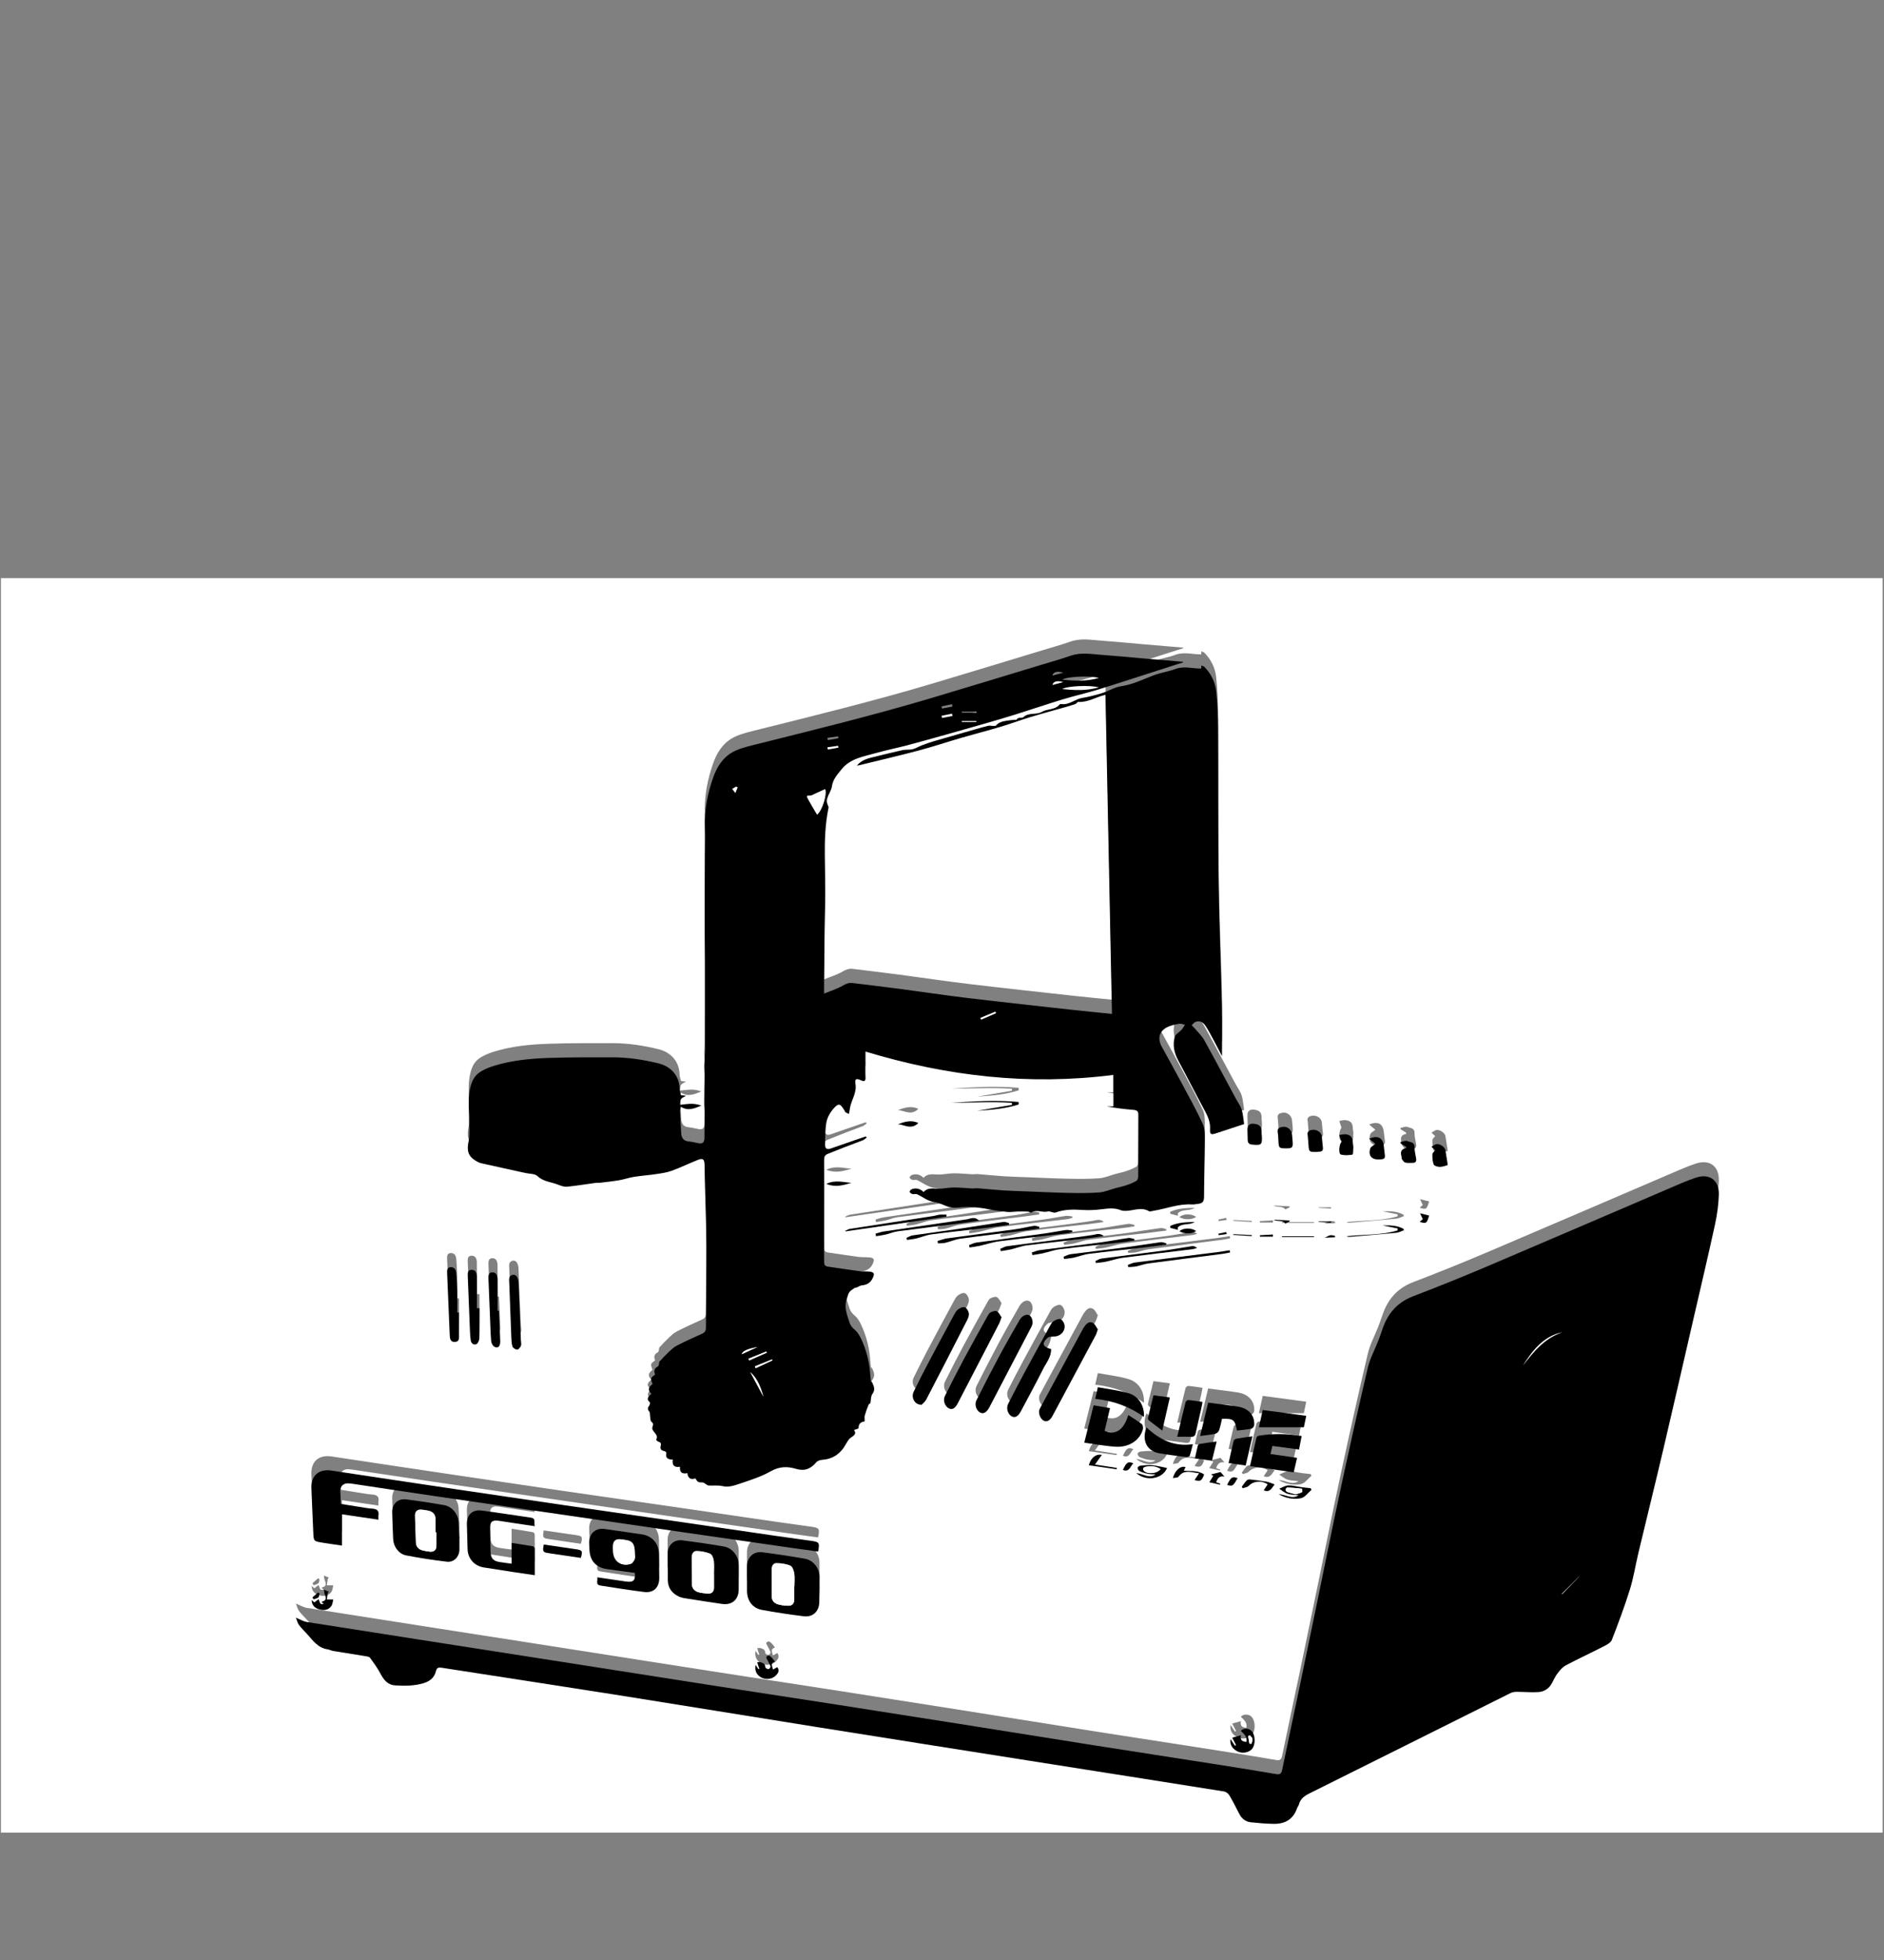 <?xml version="1.0" encoding="utf-8"?>
<!-- Generator: Adobe Illustrator 16.0.0, SVG Export Plug-In . SVG Version: 6.00 Build 0)  -->
<!DOCTYPE svg PUBLIC "-//W3C//DTD SVG 1.1//EN" "http://www.w3.org/Graphics/SVG/1.1/DTD/svg11.dtd">
<svg version="1.1" id="Calque_1" xmlns="http://www.w3.org/2000/svg" xmlns:xlink="http://www.w3.org/1999/xlink" x="0px" y="0px"
	 width="400px" height="416px" viewBox="0 0 400 416" enable-background="new 0 0 400 416" xml:space="preserve">
<rect x="0" y="0" width="400" height="416" fill="#808080" stroke="none"/>
<title>Fill 42</title>
<desc>Created with Sketch.</desc>
<title>Fill 42</title>
<desc>Created with Sketch.</desc>
<g>
	<path fill-rule="evenodd" clip-rule="evenodd" fill="#FFFFFF" d="M0.199,388.973c0-88.759,0-177.519,0-266.278
		c133.172,0,266.345,0,399.517,0c0,88.759,0,177.519,0,266.278C266.545,388.973,133.372,388.973,0.199,388.973z M251.208,137.583
		c-0.005-0.042-0.01-0.084-0.016-0.126c-2.863-0.243-5.727-0.483-8.59-0.73c-2.944-0.253-5.886-0.549-8.833-0.759
		c-2.141-0.153-4.283-0.555-6.421,0.185c-2.007,0.694-4.054,1.273-6.087,1.889c-7.786,2.358-15.567,4.733-23.362,7.06
		c-12.594,3.759-25.361,6.869-38.107,10.056c-1.503,0.376-3.067,0.786-4.389,1.55c-2.021,1.168-3.238,3.15-3.997,5.324
		c-1.201,3.438-1.899,6.974-1.756,10.652c0.075,1.928,0.016,3.861,0.01,5.792c-0.005,1.931-0.022,3.861-0.029,5.792
		c-0.006,1.931-0.007,3.862-0.008,5.793c-0.001,1.931-0.007,3.862,0.002,5.792c0.008,1.897,0.041,3.795,0.049,5.692
		c0.009,1.931,0.001,3.862,0,5.793c0,1.931,0,3.861,0,5.793c0,1.931-0.046,3.863,0.016,5.792c0.059,1.822-0.258,3.627-0.129,5.452
		c0.188,2.688-0.164,5.377,0.007,8.075c0.128,2.021-0.018,4.059-0.015,6.09c0.001,0.852-0.339,1.261-1.216,1.104
		c-0.702-0.125-1.397-0.327-2.104-0.383c-1.08-0.086-1.531-0.723-1.601-1.688c-0.115-1.592-0.18-3.188-0.247-4.784
		c-0.01-0.241,0.084-0.487,0.161-0.897c1.564,0.998,2.941,0.323,4.356-0.233c-0.706-0.271-1.422-0.396-2.138-0.394
		c-0.75,0.003-1.499,0.129-2.396,0.215c0.077-0.496,0.033-0.939,0.223-1.226c0.188-0.283,0.614-0.408,1.071-0.685
		c-0.523-0.059-0.871-0.098-1.078-0.121c-0.123-0.542-0.293-0.958-0.3-1.377c-0.046-2.773-1.851-4.735-4.475-5.381
		c-3.246-0.798-6.524-1.294-9.866-1.286c-4.519,0.009-9.042-0.027-13.556,0.134c-3.885,0.14-7.77,0.516-11.512,1.672
		c-1.125,0.348-2.281,0.815-3.218,1.506c-1.428,1.054-1.833,2.814-2.04,4.434c-0.234,1.831-0.01,3.718-0.014,5.58
		c-0.003,1.522,0.174,3.092-0.131,4.556c-0.388,1.863-0.125,3.078,1.509,4.068c0.366,0.222,0.766,0.432,1.178,0.525
		c3.137,0.71,6.281,1.389,9.421,2.081c0.86,0.189,1.974,0.122,2.523,0.645c1.285,1.222,2.949,1.248,4.42,1.841
		c0.595,0.24,1.278,0.473,1.893,0.413c1.974-0.19,3.934-0.525,5.901-0.79c0.357-0.048,0.727-0.001,1.085-0.045
		c1.37-0.166,2.744-0.312,4.104-0.544c1.03-0.176,2.028-0.538,3.06-0.699c1.589-0.25,3.199-0.363,4.79-0.602
		c1.097-0.165,2.223-0.32,3.256-0.698c1.882-0.688,3.691-1.571,5.556-2.309c1.052-0.416,1.372-0.157,1.41,1.005
		c0.048,1.493,0.061,2.987,0.097,4.481c0.104,4.288,0.283,8.575,0.3,12.864c0.023,5.753-0.091,11.507-0.106,17.261
		c-0.002,0.725-0.267,1.047-0.899,1.325c-1.782,0.783-3.551,1.604-5.285,2.489c-0.617,0.315-1.151,0.824-1.665,1.306
		c-0.709,0.665-1.375,1.378-2.03,2.097c-0.105,0.115-0.041,0.374-0.093,0.556c-0.049,0.169-0.107,0.408-0.233,0.469
		c-0.789,0.381-0.896,0.979-0.571,1.689c-1.021,0.769-1.021,0.769-0.547,2.047c-0.799,0.554-1.146,1.223-0.257,2.044
		c-0.6,0.57-1.207,1.08-0.318,1.823c0.095,0.079-0.014,0.554-0.161,0.743c-0.349,0.451-0.341,0.778,0.042,1.225
		c0.184,0.214,0.11,0.644,0.168,0.974c0.07,0.399,0.021,0.963,0.263,1.158c0.439,0.355,0.44,0.581,0.25,1.071
		c-0.411,1.059,1.51,1.557,0.756,2.778c-0.017,0.027,0.3,0.345,0.498,0.402c0.489,0.143,0.628,0.38,0.484,0.882
		c-0.183,0.638,0.091,1.008,0.771,1.112c0.17,0.025,0.462,0.302,0.438,0.398c-0.281,1.126,0.378,1.398,1.358,1.413
		c-0.181,1.161,0.265,1.726,1.531,1.521c-0.128,1.192,0.454,1.583,1.563,1.351c0.119,1.113,0.734,1.455,1.701,1.113
		c0.534,0.856,0.534,0.842,1.584,0.873c0.187,0.005,0.368,0.188,0.551,0.289c0.22,0.122,0.434,0.338,0.66,0.352
		c0.987,0.061,2.015-0.096,2.958,0.124c1.253,0.292,2.382-0.084,3.462-0.444c2.332-0.778,4.723-1.536,6.848-2.731
		c1.821-1.024,3.52-1.022,5.314-0.482c1.822,0.549,3.133-0.016,4.295-1.396c0.262-0.311,0.816-0.492,1.25-0.521
		c1.935-0.13,3.435-0.98,4.546-2.545c0.542-0.763,0.911-1.792,1.641-2.242c0.843-0.52,1.024-0.903,0.566-1.542
		c0.377-0.146,0.972-0.276,0.968-0.387c-0.04-1.097,0.713-1.351,1.31-1.458c0-0.512-0.081-0.905,0.016-1.25
		c0.218-0.776,0.505-1.535,0.807-2.283c0.067-0.166,0.314-0.261,0.389-0.318c0.125-0.654,0.059-1.463,0.421-1.958
		c0.652-0.892,0.324-1.608-0.029-2.395c-0.061-0.135-0.285-0.223-0.3-0.348c-0.095-0.808-0.134-1.622-0.226-2.431
		c-0.258-2.266-0.869-4.441-1.833-6.502c-0.327-0.699-0.751-1.428-1.325-1.913c-0.553-0.469-0.928-0.872-1.16-1.606
		c-0.526-1.663-1.218-3.264-0.548-5.043c0.172-0.456,0.252-0.973,0.52-1.36c0.244-0.353,0.686-0.567,1.102-0.891
		c0.094-0.023,0.328-0.06,0.544-0.143c0.326-0.124,0.631-0.376,0.961-0.406c1.076-0.099,1.869-0.51,2.354-1.543
		c0.449-0.957,0.317-1.302-0.762-1.391c-0.788-0.064-1.587-0.021-2.368-0.124c-2.127-0.282-4.246-0.626-6.37-0.925
		c-0.565-0.08-0.81-0.355-0.801-0.923c0.012-0.732-0.023-1.464-0.023-2.196c0.001-4.322,0.008-8.645,0.01-12.967
		c0.001-2.164,0.006-4.328-0.012-6.491c-0.005-0.617,0.12-1.097,0.765-1.344c1.284-0.493,2.552-1.027,3.835-1.524
		c1.208-0.467,2.432-0.892,3.635-1.371c0.3-0.12,0.544-0.38,0.814-0.575c-0.055-0.082-0.11-0.164-0.165-0.246
		c-0.177,0.057-0.356,0.109-0.532,0.17c-2.32,0.802-4.639,1.606-6.96,2.405c-0.828,0.285-1.218-0.051-1.183-0.893
		c0.064-1.545,0.01-3.114,0.28-4.624c0.173-0.963,0.685-1.969,1.319-2.725c1.265-1.51,1.59-1.416,2.591,0.271
		c0.051,0.086,0.069,0.215,0.142,0.259c0.233,0.142,0.485,0.252,0.729,0.375c0.05-0.232,0.105-0.464,0.147-0.697
		c0.041-0.224,0.059-0.451,0.102-0.674c0.332-1.678,1.454-3.139,1.148-5.016c-0.178-1.095,0.17-1.229,1.188-0.755
		c0.68,0.315,1.004,0.175,0.945-0.641c-0.048-0.662-0.02-1.331-0.021-1.996c-0.002-1.146,0-2.291,0-3.471
		c17.309,5.23,34.719,7.258,52.655,4.957c0,2.228,0,4.427,0,6.682c-0.508,0-0.968,0-1.429,0c1.897,0.357,3.803,0.588,5.715,0.744
		c0.705,0.058,1.029,0.316,1.026,1.028c-0.016,4.361-0.013,8.722-0.047,13.082c-0.002,0.327-0.146,0.81-0.383,0.949
		c-0.666,0.391-1.4,0.684-2.135,0.934c-0.754,0.256-1.542,0.41-2.313,0.62c-1.146,0.312-2.275,0.824-3.438,0.909
		c-2.215,0.164-4.449,0.139-6.673,0.096c-2.886-0.057-5.77-0.205-8.654-0.316c-1.647-0.063-3.298-0.098-4.944-0.205
		c-1.839-0.12-3.672-0.316-5.51-0.46c-0.392-0.03-0.792,0.056-1.186,0.037c-1.312-0.062-2.624-0.214-3.935-0.204
		c-1.174,0.01-2.354,0.317-3.517,0.252c-1.085-0.062-2.103-0.186-2.893,0.719c-0.647-0.785-1.999-0.992-2.704-0.473
		c-0.134,0.098-0.285,0.409-0.234,0.477c0.142,0.188,0.368,0.374,0.591,0.424c0.313,0.07,0.702-0.09,0.973,0.035
		c1.228,0.568,2.258,1.483,3.715,1.667c1.076,0.136,2.081,0.766,3.15,1.057c0.608,0.166,1.292,0.184,1.924,0.111
		c2.227-0.256,4.41-0.06,6.597,0.388c1.255,0.256,2.535,0.418,3.812,0.537c0.679,0.063,1.373-0.071,2.062-0.087
		c0.763-0.018,1.527-0.021,2.29,0.013c0.253,0.011,0.601,0.301,0.733,0.211c1.125-0.765,2.347,0.09,3.492-0.252
		c0.248-0.074,0.568,0.1,0.856,0.15c0.249,0.043,0.538,0.174,0.746,0.096c1.86-0.694,3.766-0.688,5.714-0.557
		c1.326,0.09,2.68,0.024,4.001-0.136c1.433-0.173,2.828-0.371,4.219,0.202c0.29,0.12,0.642,0.132,0.965,0.13
		c1.656-0.011,3.319-0.905,4.979,0.075c0.205,0.121,0.582-0.035,0.876-0.081c2.742-0.431,5.372-1.529,8.217-1.363
		c0.394,0.023,0.795-0.055,1.191-0.101c1.199-0.138,1.394-0.519,1.397-1.704c0.012-3.883,0.144-7.765,0.156-11.646
		c0.004-1.202,0.073-2.543-0.405-3.581c-1.416-3.072-3.072-6.035-4.669-9.021c-1.331-2.492-2.714-4.956-4.069-7.435
		c-0.952-1.74-0.523-3.329,1.233-4.169c0.764-0.365,1.636-0.534,2.478-0.685c0.377-0.067,0.801,0.13,1.204,0.207
		c-0.229,0.354-0.415,0.745-0.693,1.056c-0.477,0.531-1.3,0.932-1.465,1.528c-0.479,1.733-0.107,3.418,0.76,5.025
		c1.896,3.515,3.693,7.081,5.599,10.59c0.679,1.25,1.229,2.459,1.144,3.94c-0.066,1.16,0.187,1.261,1.303,0.892
		c1.876-0.619,3.754-1.232,5.926-1.945c-0.139-0.898-0.193-2.019-0.51-3.059c-0.256-0.841-0.833-1.582-1.259-2.373
		c-2.224-4.13-4.412-8.28-6.692-12.38c-0.518-0.93-1.345-1.688-2.039-2.517c-0.194-0.231-0.423-0.433-0.636-0.648
		c0.286-0.255,0.531-0.626,0.865-0.741c0.939-0.322,1.638,0.189,2.115,0.921c0.599,0.916,1.105,1.895,1.625,2.861
		c0.644,1.198,1.26,2.412,1.833,3.513c0-3.42,0.068-6.88-0.014-10.337c-0.204-8.714-0.586-17.425-0.694-26.14
		c-0.138-11.049-0.053-22.101-0.116-33.151c-0.015-2.587-0.136-5.185-0.401-7.758c-0.205-1.985-1.076-3.766-2.498-5.219
		c-0.159-0.162-0.442-0.203-0.667-0.3c0,0.241,0,0.482,0,0.638c-1.813,0.044-3.631-0.604-5.509,0.099
		c-1.502,0.562-3.134,0.778-4.631,1.348c-2.263,0.861-4.413,1.951-6.875,2.308c-1.393,0.202-2.683,1.036-4.057,1.462
		c-1.382,0.429-2.797,0.792-4.224,1.024c-1.543,0.25-2.764,1.553-4.444,1.294c-0.116-0.018-0.296,0.04-0.369,0.127
		c-0.978,1.157-2.553,0.849-3.713,1.524c-1.227,0.715-2.813,0.061-3.971,1.146c-0.313,0.293-1.119-0.124-1.452,0.539
		c-0.019,0.038-0.188-0.011-0.284-0.001c-0.563,0.059-1.13,0.1-1.688,0.191c-0.87,0.142-1.735,0.279-2.368,1.031
		c-0.129,0.154-0.558,0.066-0.849,0.071c-0.258,0.004-0.529-0.078-0.77-0.02c-0.92,0.224-1.832,0.481-2.742,0.741
		c-2.929,0.836-5.858,1.668-8.782,2.525c-0.883,0.258-1.752,0.567-2.613,0.894c-0.655,0.248-1.264,0.653-1.935,0.816
		c-0.697,0.168-1.463,0.044-2.167,0.198c-1.978,0.429-3.938,0.938-5.906,1.41c-1.372,0.329-2.758,0.625-3.789,1.88
		c0.221-0.034,0.349-0.042,0.472-0.073c4.223-1.037,8.46-2.019,12.662-3.135c3.063-0.813,6.072-1.825,9.116-2.709
		c2.76-0.801,5.546-1.513,8.299-2.333c2.091-0.624,4.139-1.39,6.225-2.031c2.033-0.625,4.092-1.169,6.138-1.752
		c1.119-0.318,2.245-0.613,3.347-0.983c0.327-0.11,0.58-0.442,0.657-0.503c2.155,0.143,3.837-1.053,5.873-1.515
		c0.46,22.614,0.918,45.137,1.377,67.726c-2.837-0.287-5.416-0.527-7.989-0.813c-7.559-0.838-15.12-1.654-22.671-2.557
		c-4.782-0.572-9.545-1.299-14.321-1.928c-3.359-0.442-6.724-0.837-10.086-1.253c-0.792-0.099-1.422,0.173-2.129,0.582
		c-1.149,0.666-2.458,1.059-3.923,1.658c0-0.896-0.007-1.548,0.001-2.2c0.067-5.624,0.078-11.25,0.222-16.872
		c0.174-6.801-0.663-13.641,0.726-20.4c0.039-0.186-0.136-0.411-0.194-0.622c-0.099-0.36-0.346-0.78-0.244-1.077
		c0.335-0.973,1.018-1.871,1.162-2.856c0.219-1.49,1.156-2.461,1.994-3.522c1.876-2.375,4.736-2.762,7.39-3.51
		c2.191-0.619,4.43-1.067,6.633-1.646c2.723-0.717,5.434-1.483,8.145-2.243c2.733-0.765,5.464-1.536,8.19-2.324
		c2.232-0.646,4.466-1.292,6.683-1.987c3.354-1.051,6.682-2.186,10.044-3.208c2.419-0.735,4.895-1.285,7.312-2.025
		c3.999-1.226,7.972-2.538,11.956-3.813C247.059,138.912,249.134,138.248,251.208,137.583z M62.831,340.354
		c0.206,0.514,0.327,1.111,0.653,1.56c0.505,0.695,1.162,1.279,1.734,1.928c1.216,1.378,2.295,2.926,4.321,3.228
		c0.419,0.063,0.814,0.282,1.233,0.352c2.33,0.387,4.664,0.744,6.993,1.128c0.279,0.046,0.653,0.111,0.792,0.305
		c0.763,1.066,1.552,2.129,2.167,3.281c0.723,1.354,1.505,2.489,3.219,2.592c2.001,0.12,3.981,0.116,5.931-0.456
		c1.343-0.394,2.342-1.148,2.67-2.548c0.185-0.787,0.569-0.851,1.281-0.739c12.184,1.903,24.378,3.745,36.559,5.671
		c14.314,2.264,28.616,4.609,42.927,6.892c15.165,2.419,30.334,4.812,45.503,7.205c13.691,2.16,27.386,4.3,41.073,6.486
		c0.427,0.067,0.924,0.476,1.154,0.863c0.762,1.285,1.412,2.635,2.112,3.956c0.518,0.977,1.329,1.605,2.422,1.718
		c1.646,0.169,3.302,0.325,4.954,0.335c2.311,0.015,4.032-0.973,4.836-3.265c0.109-0.312,0.341-0.584,0.428-0.899
		c0.329-1.193,1.183-1.782,2.249-2.313c14.234-7.078,28.448-14.197,42.677-21.288c0.386-0.192,0.87-0.257,1.309-0.257
		c1.522-0.002,3.051,0.147,4.565,0.053c1.24-0.078,2.27-0.706,2.889-1.872c0.39-0.734,0.743-1.505,1.246-2.158
		c0.486-0.631,1.055-1.298,1.739-1.659c2.677-1.411,5.427-2.684,8.121-4.064c0.618-0.317,1.409-0.751,1.63-1.32
		c1.37-3.543,2.712-7.106,3.838-10.732c0.787-2.534,1.188-5.187,1.807-7.774c1.769-7.392,3.596-14.769,5.334-22.167
		c2.143-9.114,4.22-18.244,6.321-27.368c1.538-6.672,3.117-13.336,4.578-20.024c0.459-2.1,0.77-4.265,0.836-6.41
		c0.099-3.152-2.036-4.617-4.959-3.607c-0.943,0.325-1.883,0.668-2.8,1.061c-13.705,5.869-27.393,11.777-41.113,17.608
		c-5.294,2.25-10.63,4.41-16.005,6.46c-3.399,1.296-5.439,3.682-6.553,7.026c-0.283,0.851-0.592,1.694-0.917,2.529
		c-0.733,1.884-1.727,3.703-2.185,5.649c-2.005,8.513-3.906,17.051-5.748,25.601c-1.716,7.962-3.307,15.951-4.955,23.928
		c-1.219,5.893-2.433,11.786-3.666,17.676c-1.268,6.055-2.566,12.104-3.819,18.162c-0.168,0.809-0.506,0.991-1.299,0.856
		c-4.032-0.688-8.07-1.342-12.111-1.975c-8.677-1.359-17.359-2.685-26.035-4.051c-9.63-1.516-19.253-3.069-28.881-4.593
		c-8.543-1.353-17.088-2.697-25.635-4.027c-8.578-1.334-17.16-2.636-25.737-3.971c-12.525-1.951-25.048-3.924-37.572-5.879
		c-16.602-2.592-33.207-5.169-49.805-7.783C64.431,341.147,63.774,340.732,62.831,340.354z M173.692,326.309
		c0.367-1.888,0.251-2.042-1.446-2.271c-2.569-0.348-5.137-0.708-7.703-1.081c-7.14-1.037-14.277-2.089-21.417-3.124
		c-7.997-1.159-15.997-2.296-23.993-3.46c-7.534-1.097-15.066-2.209-22.597-3.328c-8.715-1.296-17.429-2.596-26.139-3.919
		c-2.652-0.403-4.374,1.023-4.282,3.697c0.107,3.126,0.271,6.25,0.398,9.376c0.078,1.9,0.065,1.915,1.893,2.218
		c1.39,0.23,2.787,0.418,4.194,0.626c0-2.266,0-4.376,0-6.64c2.584,0.382,5.12,0.756,7.745,1.145c0-0.409-0.033-0.641,0.005-0.861
		c0.177-1.036-0.3-1.415-1.295-1.48c-1.026-0.068-2.043-0.271-3.063-0.428c-1.202-0.186-2.401-0.385-3.607-0.579
		c-0.05-1.021-0.127-1.916-0.129-2.811c-0.002-0.979,0.685-1.595,1.68-1.555c0.398,0.016,0.795,0.071,1.19,0.131
		c5.589,0.837,11.176,1.693,16.767,2.516c7.961,1.171,15.926,2.316,23.89,3.475c9.938,1.446,19.875,2.898,29.813,4.34
		c7.699,1.116,15.399,2.221,23.1,3.326C170.363,325.859,172.031,326.08,173.692,326.309z M158.6,332.122
		c0,0.863-0.007,1.728,0.001,2.592c0.021,2.05,1.183,3.621,3.198,3.988c2.937,0.535,5.895,0.977,8.857,1.344
		c1.878,0.231,3.216-0.993,3.283-2.883c0.066-1.858,0.071-3.721,0.043-5.58c-0.027-1.805-1.325-3.443-3.126-3.761
		c-3.006-0.529-6.028-0.984-9.057-1.364c-1.8-0.227-3.151,1.065-3.195,2.873C158.582,330.261,158.601,331.191,158.6,332.122z
		 M141.742,329.573c0.015,0,0.029,0,0.043,0c0,0.931-0.006,1.861,0.001,2.791c0.014,1.734,0.945,2.866,2.452,3.543
		c0.532,0.238,1.15,0.307,1.737,0.4c2.427,0.384,4.855,0.763,7.287,1.115c2.157,0.313,3.551-0.884,3.569-3.047
		c0.015-1.761,0.02-3.522-0.001-5.284c-0.021-1.838-1.343-3.547-3.15-3.857c-2.945-0.507-5.904-0.941-8.87-1.307
		c-1.762-0.217-3.059,1.07-3.067,2.854C141.739,327.712,141.742,328.643,141.742,329.573z M126.81,331.777
		c0.143,0.773-0.423,1.587,0.685,1.753c3.092,0.464,6.177,0.986,9.279,1.362c2.01,0.242,3.21-0.969,3.197-3
		c-0.011-1.664-0.049-3.328-0.065-4.992c-0.022-2.286-1.403-3.911-3.664-4.251c-2.631-0.395-5.266-0.771-7.901-1.139
		c-1.869-0.26-3.253,0.964-3.255,2.861c0,0.532,0.042,1.064,0.067,1.597c0.103,2.266,1.36,3.707,3.621,4.053
		c1.99,0.304,3.99,0.541,6.009,0.812c0.15,1.651-0.297,2.076-2.006,1.819C130.844,332.362,128.911,332.085,126.81,331.777z
		 M97.544,323.097c-0.014,0-0.028,0-0.042,0c-0.048-1.03-0.081-2.062-0.147-3.09c-0.108-1.663-1.384-3.25-3.02-3.54
		c-2.682-0.475-5.379-0.884-8.082-1.227c-1.786-0.226-3.025,0.973-2.984,2.762c0.043,1.896,0.119,3.79,0.206,5.684
		c0.073,1.572,1.172,3.131,2.733,3.436c2.866,0.559,5.761,0.997,8.661,1.343c1.514,0.181,2.656-1.046,2.673-2.573
		C97.553,324.959,97.544,324.028,97.544,323.097z M113.543,320.925c-0.244-0.8,0.334-1.643-0.835-1.811
		c-3.487-0.499-6.965-1.066-10.459-1.509c-1.999-0.252-3.172,0.923-3.124,2.916c0.043,1.762,0.087,3.524,0.141,5.285
		c0.061,2.011,1.467,3.572,3.474,3.882c2.003,0.309,4.005,0.629,6.009,0.935c1.596,0.243,3.194,0.472,4.79,0.706
		c0-1.985,0.01-3.837-0.018-5.688c-0.002-0.157-0.235-0.421-0.394-0.449c-1.457-0.258-2.922-0.475-4.507-0.723
		c0,1.549,0,2.928,0,4.415c-0.963-0.132-1.816-0.221-2.66-0.37c-1.25-0.222-1.764-0.824-1.806-2.109
		c-0.054-1.628-0.076-3.258-0.119-4.887c-0.041-1.55,0.458-1.963,1.98-1.722C108.439,320.182,110.868,320.526,113.543,320.925z
		 M233.08,279.15c-0.304-0.419-0.564-1.106-1.055-1.377c-0.702-0.388-1.32,0.099-1.744,0.737c-0.092,0.139-0.211,0.261-0.289,0.405
		c-3.085,5.695-6.176,11.388-9.238,17.095c-0.422,0.784,0.071,2.098,0.835,2.517c0.643,0.354,1.336-0.004,1.868-0.996
		c3.076-5.733,6.147-11.469,9.212-17.208C232.82,280.04,232.886,279.711,233.08,279.15z M212.643,276.58
		c-0.308-0.416-0.557-1.021-1.004-1.269c-0.317-0.177-0.943,0.044-1.352,0.247c-0.292,0.145-0.489,0.534-0.664,0.851
		c-1.706,3.08-3.426,6.154-5.088,9.259c-1.349,2.521-2.643,5.07-3.92,7.627c-0.473,0.947,0.026,2.278,0.899,2.656
		c0.713,0.31,1.274-0.043,1.87-1.173c0.078-0.147,0.151-0.296,0.228-0.444c2.833-5.454,5.669-10.908,8.493-16.367
		C212.302,277.59,212.417,277.173,212.643,276.58z M219.245,277.859c-0.001-1.43-0.764-2.116-1.736-1.686
		c-0.419,0.185-0.814,0.591-1.048,0.996c-1.524,2.648-3.04,5.303-4.482,7.996c-1.601,2.987-3.139,6.009-4.664,9.036
		c-0.471,0.935-0.028,2.205,0.794,2.61c0.718,0.354,1.384-0.039,1.979-1.171c0.016-0.029,0.029-0.061,0.044-0.09
		c2.94-5.623,5.883-11.245,8.815-16.873C219.112,278.364,219.193,278.006,219.245,277.859z M195.662,295.165
		c0.227-0.249,0.732-0.62,0.993-1.12c2.915-5.595,5.8-11.205,8.667-16.825c0.233-0.455,0.457-1.033,0.374-1.498
		c-0.085-0.48-0.473-1.134-0.874-1.265c-0.398-0.131-1.059,0.191-1.458,0.502c-0.398,0.31-0.656,0.831-0.907,1.296
		c-1.784,3.302-3.566,6.604-5.317,9.923c-1.084,2.056-2.141,4.128-3.157,6.219C193.394,293.606,194.177,295.171,195.662,295.165z
		 M223.165,283.337c-1.772-0.454-2.041-1.177-0.789-2.355c0.33-0.311,1.021-0.3,1.552-0.325c1.309-0.063,2.359-1.251,2.06-2.533
		c-0.105-0.451-0.506-1.07-0.879-1.158c-0.436-0.103-1.05,0.204-1.471,0.499c-0.357,0.251-0.587,0.718-0.81,1.123
		c-1.857,3.382-3.714,6.763-5.543,10.16c-1.104,2.05-2.167,4.122-3.231,6.193c-0.488,0.95-0.093,2.248,0.783,2.694
		c0.68,0.346,1.327-0.01,1.902-1.09c1.577-2.965,3.191-5.912,4.69-8.916C222.109,286.267,223.209,285.055,223.165,283.337z
		 M239.539,297.329c-0.936,3.216-2.727,4.365-5.011,3.359c0.37-1.559,0.743-3.126,1.144-4.813c-1.234-0.215-2.327-0.405-3.484-0.607
		c-0.675,2.701-1.314,5.262-1.981,7.931c2.335,0.313,4.497,0.734,6.676,0.86c2.843,0.164,5.112-1.367,5.762-3.68
		c0.095-0.337,0.015-0.934-0.216-1.115C241.55,298.575,240.577,298.008,239.539,297.329z M276.36,301.785
		c-3.126-0.508-6.126-0.553-9.129-0.054c-0.181,0.03-0.428,0.255-0.47,0.431c-0.468,1.962-0.9,3.932-1.37,6.017
		c3.152,0.446,6.188,0.875,9.29,1.314c0.242-1.063,0.458-2.017,0.698-3.072c-1.94-0.28-3.734-0.539-5.638-0.813
		c0.144-0.611,0.267-1.138,0.401-1.712c1.928,0.259,3.755,0.504,5.662,0.76C275.998,303.661,276.171,302.766,276.36,301.785z
		 M256.506,294.702c-0.565,2.36-1.109,4.63-1.695,7.079c1.186-0.162,2.204-0.249,3.194-0.467c0.322-0.071,0.709-0.433,0.822-0.749
		c0.287-0.796,0.435-1.642,0.629-2.43c2.462-0.055,2.69,0.132,3.168,2.496c1.016-0.121,2.044-0.197,3.048-0.396
		c0.254-0.051,0.599-0.479,0.616-0.752c0.135-2.052-1.156-3.556-3.424-3.926C260.803,295.223,258.725,294.996,256.506,294.702z
		 M110.621,281.676c-0.006,0.001-0.012,0.001-0.018,0.002c-0.172-4.153-0.34-8.308-0.52-12.461
		c-0.046-1.079-0.534-1.776-1.189-1.645c-0.971,0.194-0.794,1.019-0.771,1.691c0.129,3.788,0.273,7.576,0.43,11.364
		c0.03,0.729,0.043,1.483,0.256,2.167c0.097,0.313,0.653,0.648,1.011,0.658c0.26,0.008,0.618-0.462,0.776-0.793
		C110.724,282.389,110.621,282.008,110.621,281.676z M97.458,275.588c-0.126,0-0.252,0-0.379,0c0-1.561,0.025-3.122-0.008-4.682
		c-0.026-1.229-0.102-2.458-0.199-3.684c-0.054-0.683-0.365-1.286-1.136-1.274c-0.844,0.014-0.829,0.708-0.804,1.325
		c0.178,4.351,0.354,8.702,0.546,13.052c0.033,0.753,0.126,1.582,1.164,1.494c0.951-0.081,0.807-0.899,0.812-1.548
		C97.467,278.711,97.458,277.149,97.458,275.588z M105.929,275.192c-0.095,0-0.189,0.001-0.284,0.001
		c0-2.226,0.017-4.451-0.01-6.677c-0.008-0.744-0.27-1.506-1.142-1.468c-0.843,0.037-0.811,0.822-0.786,1.468
		c0.106,2.689,0.217,5.378,0.329,8.067c0.071,1.693,0.105,3.39,0.249,5.078c0.036,0.42,0.334,0.99,0.682,1.179
		c0.757,0.409,1.265-0.063,1.237-1.174C106.15,279.508,106.025,277.351,105.929,275.192z M101.804,274.668c-0.184,0-0.368,0-0.552,0
		c0-2.257,0.021-4.514-0.013-6.77c-0.011-0.699-0.281-1.404-1.119-1.382c-0.898,0.023-0.829,0.793-0.805,1.427
		c0.148,3.882,0.304,7.764,0.466,11.645c0.026,0.63,0.061,1.264,0.159,1.885c0.106,0.676,0.636,1.062,1.211,0.809
		c0.335-0.147,0.61-0.808,0.624-1.246C101.839,278.915,101.804,276.791,101.804,274.668z M243.41,299.962
		c-1.056,2.758,0.104,5.038,2.683,5.48c1.899,0.326,3.815,0.563,5.729,0.806c0.247,0.032,0.698-0.074,0.752-0.225
		c0.269-0.755,0.438-1.547,0.688-2.506C249.226,304.113,246.172,302.526,243.41,299.962z M267.279,299.932c3.224,0,6.319,0,9.549,0
		c0.139-0.666,0.314-1.512,0.506-2.429c-1.677-0.227-3.185-0.434-4.693-0.636c-1.5-0.2-3.001-0.396-4.541-0.598
		C267.812,297.552,267.552,298.711,267.279,299.932z M249.946,301.946c1.085,0,2.036-0.019,2.985,0.007
		c0.573,0.016,0.816-0.249,0.932-0.786c0.379-1.75,0.794-3.491,1.188-5.237c0.099-0.436,0.166-0.878,0.26-1.378
		c-1.071-0.152-2.018-0.315-2.97-0.398c-0.199-0.018-0.569,0.225-0.616,0.409C251.119,296.963,250.557,299.375,249.946,301.946z
		 M242.875,297.725c0.126-2.326-1.07-4.362-3.243-5.012c-2.097-0.626-4.311-0.863-6.545-1.285c-0.212,0.941-0.374,1.664-0.555,2.469
		C236.335,294.3,239.738,295.49,242.875,297.725z M246.766,300.639c0.554-2.426,1.07-4.688,1.607-7.04
		c-1.239-0.162-2.313-0.302-3.477-0.453c-0.404,1.639-0.799,3.205-1.166,4.779c-0.036,0.155,0.048,0.422,0.17,0.519
		C244.797,299.157,245.716,299.841,246.766,300.639z M265.913,301.85c-1.291,0.186-2.372,0.319-3.442,0.512
		c-0.21,0.037-0.501,0.267-0.549,0.459c-0.38,1.531-0.711,3.076-1.077,4.709c1.26,0.181,2.393,0.343,3.625,0.521
		C264.948,305.994,265.41,304.01,265.913,301.85z M261.249,366.112c-0.151,1.14,0.327,1.982,1.371,2.556
		c0.943,0.518,2.171,0.412,2.994-0.256c1.041-0.846,1.004-3.366-0.061-4.182c-0.638-0.488-1.749-0.4-2.089,0.169
		c0.671,0.623,1.387,1.227,1.165,2.309c-0.994-0.048-1.332-0.46-1.173-1.402c-0.548,0.151-1.087,0.301-1.833,0.508
		c0.288,0.567,0.549,1.079,0.81,1.592c-0.082,0.039-0.163,0.078-0.245,0.118C261.89,367.075,261.593,366.628,261.249,366.112z
		 M304.707,241.131c-0.202,0.28-0.58,0.565-0.588,0.861c-0.019,0.724,0.017,1.496,0.27,2.156c0.114,0.297,0.8,0.506,1.231,0.517
		c0.562,0.015,1.134-0.194,1.688-0.354c0.051-0.015,0.026-0.372-0.003-0.564c-0.136-0.888-0.278-1.775-0.43-2.66
		c-0.117-0.68-1.301-1.44-1.975-1.229c-0.349,0.11-0.654,0.356-0.979,0.541C304.187,240.648,304.455,240.896,304.707,241.131z
		 M123.313,327.66c0.439-1.441,0.314-1.653-1.011-1.841c-1.12-0.159-2.238-0.326-3.356-0.489c-1.169-0.171-2.338-0.341-3.499-0.51
		c-0.278,1.52-0.204,1.643,1.08,1.835C118.76,326.991,120.996,327.317,123.313,327.66z M162.657,348.783
		c0.411,0.806,0.732,1.345,0.945,1.924c0.047,0.128-0.282,0.553-0.451,0.561c-0.225,0.011-0.667-0.257-0.663-0.396
		c0.018-0.727-0.498-0.898-0.999-1.069c-0.213-0.072-0.476,0.002-0.716,0.011c0.065,0.231,0.123,0.465,0.199,0.693
		s0.169,0.452,0.254,0.678c-0.075,0.021-0.151,0.041-0.227,0.062c-0.153-0.232-0.306-0.466-0.577-0.878
		c-0.256,1.247,0.239,2.144,1.184,2.655c1.003,0.545,2.363,0.384,3.134-0.419c0.473-0.492,0.833-1.051,0.283-1.755
		c-0.286,0.162-0.548,0.312-0.898,0.51c-0.169-0.723-0.635-1.371,0.401-1.67C163.585,348.255,163.009,348.083,162.657,348.783z
		 M258.314,302.949c-1.325,0.184-2.468,0.329-3.605,0.513c-0.15,0.024-0.351,0.218-0.39,0.368c-0.224,0.855-0.404,1.722-0.625,2.694
		c1.256,0.175,2.391,0.334,3.618,0.506C257.638,305.701,257.945,304.452,258.314,302.949z M277.66,238.091
		c0.063,0.796,0.117,1.392,0.154,1.989c0.084,1.347,0.155,1.42,1.541,1.419c0.265-0.001,0.528-0.055,0.794-0.062
		c0.62-0.017,0.786-0.355,0.718-0.922c-0.091-0.759-0.149-1.521-0.22-2.282c-0.076-0.832-0.945-1.487-1.865-1.439
		C277.788,236.846,277.424,237.331,277.66,238.091z M272.868,240.734c1.555,0.029,1.703-0.131,1.561-1.689
		c-0.036-0.396-0.084-0.791-0.108-1.188c-0.063-1.022-0.943-1.823-1.953-1.69c-0.639,0.083-1.241,0.262-1.088,1.172
		c0.109,0.649,0.114,1.317,0.155,1.978C271.516,240.638,271.585,240.709,272.868,240.734z M267.898,237.99
		c-0.159-0.869,0.312-2.044-1.242-2.405c-1.123-0.261-1.82,0.05-1.81,1.186c0.008,0.731,0.051,1.462,0.057,2.192
		c0.005,0.664,0.337,0.917,0.981,0.977C267.843,240.12,268.019,239.974,267.898,237.99z M284.817,239.345
		c-0.521,0.587-0.688,2.577-0.092,2.72c0.775,0.185,1.641,0.137,2.432-0.006c0.146-0.025,0.147-0.975,0.173-1.5
		c0.015-0.295-0.064-0.594-0.089-0.892c-0.069-0.848-0.062-1.593-1.244-1.871c-0.652-0.153-1.104,0.032-1.646,0.116
		C284.489,238.336,284.628,238.761,284.817,239.345z M290.696,238.67c0.483,0.411,0.908,0.771,1.309,1.112
		c-0.443,0.377-0.957,0.599-1.071,0.949c-0.489,1.509,0.254,2.412,1.833,2.358c1.28-0.043,1.383-0.167,1.204-1.397
		c-0.071-0.492-0.117-0.988-0.176-1.482C293.592,238.487,292.532,237.908,290.696,238.67z M298.544,240.417
		c0.005,0.082,0.009,0.163,0.013,0.244c-1.118,0.206-1.261,0.888-1,1.781c0.055,0.188-0.016,0.439,0.085,0.583
		c0.197,0.282,0.438,0.655,0.728,0.728c0.501,0.125,1.053,0.058,1.583,0.056c0.61-0.003,0.808-0.331,0.713-0.909
		c-0.134-0.819-0.343-1.643-0.342-2.463c0.001-1.09-0.949-0.982-1.505-1.248c-0.373-0.178-0.971,0.117-1.468,0.2
		c0.006,0.096,0.012,0.191,0.017,0.287C297.76,239.923,298.152,240.17,298.544,240.417z M239.434,265.49
		c0.041,0.146,0.082,0.293,0.123,0.439c0.545-0.041,1.101-0.027,1.632-0.134c0.879-0.176,1.73-0.517,2.614-0.635
		c5.238-0.699,10.483-1.352,15.725-2.029c0.553-0.071,1.098-0.199,1.646-0.301c-0.029-0.156-0.06-0.313-0.089-0.47
		c-0.911,0.14-1.819,0.298-2.734,0.414c-5.805,0.732-11.611,1.446-17.414,2.196C240.422,265.038,239.934,265.313,239.434,265.49z
		 M205.733,261.275c0.038,0.166,0.076,0.332,0.114,0.497c0.704-0.11,1.416-0.187,2.11-0.34c1.392-0.309,2.757-0.789,4.162-0.969
		c4.813-0.616,9.638-1.129,14.457-1.695c0.378-0.045,0.743-0.202,1.114-0.307c-0.018-0.095-0.035-0.189-0.053-0.284
		c-0.452-0.042-0.916-0.172-1.353-0.11c-1.512,0.212-3.008,0.53-4.519,0.736c-4.843,0.658-9.691,1.274-14.532,1.938
		C206.719,260.813,206.233,261.093,205.733,261.275z M214.211,256.973c0.008-0.127,0.016-0.253,0.023-0.379
		c-0.398-0.088-0.814-0.3-1.192-0.244c-3.215,0.471-6.42,1.013-9.635,1.489c-3.22,0.478-6.45,0.892-9.669,1.371
		c-0.447,0.066-0.861,0.351-1.292,0.534c0.044,0.142,0.088,0.283,0.132,0.425c0.662-0.102,1.336-0.158,1.985-0.316
		c1.063-0.259,2.092-0.711,3.166-0.855c3.455-0.464,6.924-0.813,10.386-1.229C210.149,257.524,212.178,257.239,214.211,256.973z
		 M234.354,259.356c-0.868-0.744-1.6-0.356-2.37-0.237c-2.63,0.404-5.272,0.727-7.912,1.067c-3.43,0.442-6.863,0.857-10.29,1.326
		c-0.491,0.067-0.95,0.369-1.425,0.563c0.047,0.157,0.093,0.313,0.139,0.471c0.719-0.122,1.445-0.208,2.154-0.374
		c1.131-0.265,2.232-0.711,3.375-0.854c4.486-0.565,8.983-1.038,13.476-1.555C232.409,259.658,233.312,259.506,234.354,259.356z
		 M185.881,258.842c0.037,0.177,0.073,0.354,0.11,0.532c0.686-0.114,1.38-0.193,2.056-0.352c0.839-0.195,1.648-0.559,2.495-0.673
		c4.604-0.618,9.216-1.179,13.824-1.768c1.116-0.143,2.229-0.317,3.508-0.5c-0.982-0.986-1.804-0.403-2.611-0.285
		c-5.88,0.858-11.76,1.709-17.638,2.582C187.033,258.467,186.462,258.685,185.881,258.842z M232.566,264.657
		c0.033,0.136,0.065,0.271,0.099,0.406c0.69-0.084,1.39-0.121,2.068-0.263c1.233-0.257,2.438-0.687,3.681-0.85
		c4.907-0.643,9.824-1.206,14.736-1.811c0.348-0.043,0.684-0.183,1.024-0.277c-0.39-0.287-0.752-0.427-1.088-0.378
		c-1.931,0.282-3.849,0.656-5.783,0.913c-4.479,0.595-8.967,1.131-13.446,1.724C233.411,264.182,232.996,264.474,232.566,264.657z
		 M247.608,261.183c0.002-0.104,0.004-0.206,0.006-0.31c-0.406-0.08-0.829-0.274-1.218-0.222c-2.598,0.352-5.183,0.792-7.781,1.135
		c-3.759,0.495-7.527,0.917-11.286,1.409c-0.522,0.068-1.016,0.355-1.522,0.542c0.042,0.159,0.085,0.318,0.127,0.477
		c0.694-0.095,1.398-0.144,2.08-0.294c1.067-0.237,2.105-0.663,3.183-0.799c3.957-0.502,7.926-0.912,11.889-1.368
		C244.594,261.579,246.1,261.374,247.608,261.183z M199.056,260.39c0.029,0.172,0.058,0.344,0.087,0.516
		c0.535-0.041,1.087-0.015,1.604-0.137c1.064-0.254,2.093-0.718,3.168-0.864c4.575-0.623,9.161-1.16,13.742-1.734
		c0.997-0.125,1.99-0.276,2.985-0.415c0.007-0.127,0.013-0.255,0.02-0.382c-0.381-0.068-0.778-0.242-1.141-0.188
		c-1.307,0.198-2.596,0.53-3.904,0.711c-4.844,0.665-9.694,1.279-14.537,1.943C200.393,259.935,199.73,260.202,199.056,260.39z
		 M200.931,255.251c0.007-0.149,0.015-0.299,0.022-0.448c-0.488,0-0.98-0.04-1.462,0.011c-0.458,0.048-0.901,0.217-1.358,0.286
		c-5.881,0.906-11.765,1.798-17.645,2.715c-0.363,0.056-0.699,0.282-1.048,0.43c0.028,0.037,0.057,0.075,0.084,0.113
		C186.66,257.321,193.796,256.286,200.931,255.251z M219.072,262.828c0.035,0.186,0.07,0.371,0.105,0.557
		c0.715-0.116,1.438-0.196,2.144-0.354c1.229-0.274,2.431-0.723,3.672-0.877c4.289-0.531,8.591-0.962,12.886-1.444
		c0.996-0.111,1.986-0.277,2.979-0.418c0.001-0.1,0.003-0.2,0.005-0.3c-0.432-0.085-0.88-0.292-1.291-0.234
		c-2.036,0.286-4.056,0.69-6.092,0.962c-4.254,0.568-8.516,1.069-12.771,1.628C220.151,262.419,219.617,262.664,219.072,262.828z
		 M69.597,335.08c0.079-0.078,0.157-0.156,0.236-0.233c-0.35-0.15-0.699-0.3-1.049-0.449c0.054,0.332,0.046,0.69,0.174,0.991
		c0.294,0.696,0.433,1.287-0.535,1.522c-0.046,0.012-0.073,0.098-0.115,0.156c0.136,0.093,0.269,0.184,0.462,0.315
		c-0.738,0.16-0.738,0.16-1.12-0.966c-0.32,0.242-0.615,0.466-0.902,0.684c-0.182-0.153-0.332-0.279-0.58-0.487
		c0.058,1.178,0.735,1.704,1.583,1.957c0.966,0.289,1.959,0.204,2.601-0.698c0.265-0.374,0.281-0.926,0.41-1.396
		c-0.377,0-0.755,0-1.369,0C69.459,336.02,69.528,335.55,69.597,335.08z M278.45,313.212c-0.061-0.114-0.122-0.229-0.182-0.342
		c-0.635-0.071-1.271-0.13-1.902-0.217c-0.95-0.13-1.901-0.404-2.845-0.378c-0.646,0.018-1.281,0.442-1.921,0.686
		c0.579,0.372,1.114,0.874,1.747,1.081c0.742,0.243,1.568,0.229,2.358,0.327c-1.488,0.938-2.807-0.228-4.223-0.217
		c1.489,0.828,3.143,1.171,4.744,0.831C277.055,314.809,277.715,313.828,278.45,313.212z M241.232,309.66
		c2.211,1.876,5.644,1.213,6.544-1.086c-1.045-0.202-2.089-0.479-3.15-0.584c-0.842-0.084-1.708,0.016-2.557,0.102
		c-0.21,0.021-0.555,0.309-0.551,0.465c0.008,0.24,0.212,0.585,0.426,0.685c0.534,0.25,1.111,0.438,1.69,0.555
		c0.554,0.111,1.132,0.104,1.7,0.148C243.936,310.922,242.692,309.75,241.232,309.66z M216.284,231.416
		c-0.012-0.176-0.024-0.352-0.036-0.527c-4.761-0.425-9.528-0.145-14.296,0.181c4.293-0.014,8.59-0.289,12.878-0.004
		c0.011,0.146,0.022,0.292,0.034,0.438c-2.463,0.421-4.925,0.842-7.388,1.263C210.458,232.553,213.435,232.33,216.284,231.416z
		 M254.578,309.691c-0.266,0.401-0.389,0.589-0.514,0.776c-0.144,0.215-0.29,0.43-0.443,0.656c1.198,0.391,1.52,0.206,2.034-1.168
		c-1.281-0.916-2.807-0.68-4.299-0.81c0.138-0.302,0.243-0.532,0.352-0.771c-1.093-0.294-2.2,0.639-2.699,2.346
		c0.465-0.103,1.035-0.055,1.211-0.295C251.414,308.798,252.913,309.519,254.578,309.691z M270.615,312.056
		c-0.673-0.233-1.174-0.484-1.703-0.576c-1.188-0.207-2.387-0.353-3.585-0.48c-0.219-0.023-0.527,0.092-0.677,0.252
		c-0.369,0.398-0.67,0.859-0.998,1.295c0.064,0.109,0.13,0.219,0.195,0.328c0.424-0.157,0.971-0.198,1.251-0.493
		c0.99-1.042,2.765-1.243,4.04-0.325c-0.274,0.412-0.55,0.827-0.834,1.253C269.581,313.846,269.941,312.952,270.615,312.056z
		 M285.844,259.391c0.374,0.094,0.47,0.146,0.562,0.138c3.347-0.282,6.694-0.552,10.037-0.875c0.546-0.053,1.069-0.348,1.604-0.53
		c-0.017-0.102-0.032-0.204-0.049-0.306c-1.378-0.749-2.905-0.77-4.452-0.729c1.066,0.217,2.134,0.434,3.201,0.651
		c-0.007,0.136-0.013,0.272-0.02,0.408C293.283,259.215,289.652,258.959,285.844,259.391z M237.08,308.841
		c0.015-0.092,0.029-0.184,0.044-0.275c-1.506-0.234-3.012-0.468-4.652-0.723c0.31-0.434,0.536-0.752,0.764-1.068
		c0.227-0.315,0.454-0.628,0.708-0.979c-1.258-0.275-2.338,0.604-2.774,2.203C233.146,308.28,235.113,308.561,237.08,308.841z
		 M256.754,311.604c0.852,0.19,1.565,0.351,2.279,0.511c0.018-0.061,0.036-0.121,0.055-0.182c-0.292-0.109-0.584-0.219-0.874-0.328
		c0.279-0.977,0.866-1.423,1.766-1.201c-0.242-0.281-0.489-0.567-0.847-0.98c-0.563,0.144-1.283,0.329-2.048,0.525
		c0.201,0.11,0.352,0.192,0.518,0.283C257.334,310.666,257.095,311.051,256.754,311.604z M180.785,248.041
		c-1.691-0.075-3.405-0.706-5.348,0.233C177.454,249.082,179.118,248.538,180.785,248.041z M194.971,235.355
		c-1.545-0.74-2.938-0.25-4.333,0.254C192.043,235.691,193.456,236.877,194.971,235.355z M253.641,256.352
		c-1.775,0.06-3.559,0.083-5.185,0.854c-0.001,0.136-0.002,0.272-0.003,0.408c0.551,0.141,1.103,0.281,1.653,0.422
		c-0.022-0.161-0.046-0.323-0.068-0.485C250.971,256.508,252.579,257.129,253.641,256.352z M253.953,258.272
		c-0.99-0.719-2.782-0.688-3.536,0.059C251.426,258.955,253.118,258.927,253.953,258.272z M302.077,255.759
		c-0.209,0.18-0.417,0.359-0.656,0.565c1.381,0.448,1.49,0.374,2.004-1.323c-0.561-0.143-1.113-0.284-1.923-0.491
		C301.765,255.084,301.904,255.384,302.077,255.759z M272.192,259.396c-0.007,0.056-0.014,0.11-0.02,0.165c2.271,0,4.544,0,6.815,0
		c0.001-0.055,0.002-0.109,0.003-0.165C276.724,259.396,274.459,259.396,272.192,259.396z M262.757,310.74
		c-1.104-0.438-1.429-0.229-2.22,1.436C261.722,312.48,261.794,312.435,262.757,310.74z M240.627,307.581
		c-1.124-0.459-1.46-0.237-2.219,1.401C239.834,309.553,239.946,308.18,240.627,307.581z M267.522,259.172
		c-0.018,0.103-0.035,0.205-0.053,0.307c0.935,0,1.87,0,2.806,0c-0.005-0.153-0.009-0.308-0.013-0.462
		C269.348,259.068,268.435,259.12,267.522,259.172z M66.335,336.044c0.082,0.137,0.164,0.273,0.246,0.41
		c0.349-0.133,0.765-0.191,1.025-0.425c0.184-0.165,0.156-0.565,0.223-0.861c-0.105-0.056-0.21-0.11-0.315-0.166
		C67.121,335.35,66.728,335.697,66.335,336.044z M273.808,256.242c-0.003-0.067-0.006-0.135-0.009-0.201
		c-1.13-0.059-2.261-0.116-3.391-0.174c0.796,0.5,1.815-0.037,2.489,0.833C273.2,256.548,273.505,256.396,273.808,256.242z
		 M261.853,258.944c-0.002,0.055-0.004,0.11-0.007,0.165c1.304,0.083,2.606,0.165,3.91,0.248c0.003-0.072,0.006-0.145,0.009-0.217
		C264.462,259.075,263.158,259.01,261.853,258.944z M282.589,256.515c0.004-0.091,0.008-0.181,0.012-0.271c-0.876,0-1.752,0-2.628,0
		c-0.003,0.037-0.006,0.074-0.009,0.111C280.839,256.408,281.714,256.461,282.589,256.515z M258.667,258.855
		c0.026,0.102,0.054,0.202,0.08,0.304c0.563-0.078,1.127-0.155,1.69-0.232c-0.031-0.146-0.062-0.29-0.092-0.435
		C259.786,258.613,259.226,258.734,258.667,258.855z M281.257,259.701c0.899-0.04,1.542-0.068,2.184-0.096
		c0.004-0.103,0.008-0.203,0.012-0.306c-0.334-0.05-0.678-0.174-0.999-0.13C282.138,259.213,281.846,259.428,281.257,259.701z"/>
	<path fill-rule="evenodd" clip-rule="evenodd" d="M251.208,140.583c-2.074,0.664-4.148,1.329-6.224,1.993
		c-3.984,1.276-7.957,2.588-11.956,3.813c-2.417,0.741-4.893,1.29-7.312,2.025c-3.362,1.022-6.69,2.157-10.044,3.208
		c-2.217,0.695-4.45,1.341-6.683,1.987c-2.727,0.788-5.457,1.559-8.19,2.324c-2.711,0.759-5.422,1.526-8.145,2.243
		c-2.203,0.579-4.442,1.027-6.633,1.646c-2.654,0.749-5.514,1.136-7.39,3.51c-0.838,1.061-1.775,2.032-1.994,3.522
		c-0.145,0.986-0.827,1.883-1.162,2.856c-0.102,0.296,0.146,0.716,0.244,1.077c0.058,0.211,0.233,0.436,0.194,0.622
		c-1.389,6.759-0.552,13.599-0.726,20.4c-0.144,5.623-0.154,11.248-0.222,16.872c-0.008,0.652-0.001,1.305-0.001,2.2
		c1.466-0.6,2.774-0.992,3.923-1.658c0.707-0.409,1.336-0.681,2.129-0.582c3.362,0.416,6.728,0.811,10.086,1.253
		c4.775,0.629,9.539,1.355,14.321,1.928c7.551,0.902,15.112,1.719,22.671,2.557c2.573,0.285,5.152,0.525,7.989,0.813
		c-0.459-22.588-0.917-45.111-1.377-67.726c-2.036,0.462-3.718,1.658-5.873,1.515c-0.077,0.062-0.33,0.393-0.657,0.503
		c-1.102,0.371-2.228,0.665-3.347,0.983c-2.046,0.583-4.104,1.127-6.138,1.752c-2.086,0.641-4.134,1.408-6.225,2.031
		c-2.753,0.821-5.539,1.532-8.299,2.333c-3.044,0.884-6.053,1.896-9.116,2.709c-4.202,1.116-8.439,2.098-12.662,3.135
		c-0.123,0.03-0.251,0.039-0.472,0.073c1.031-1.255,2.417-1.551,3.789-1.88c1.968-0.472,3.928-0.981,5.906-1.41
		c0.704-0.153,1.47-0.029,2.167-0.198c0.671-0.163,1.279-0.568,1.935-0.816c0.861-0.326,1.73-0.635,2.613-0.894
		c2.923-0.856,5.853-1.689,8.782-2.525c0.91-0.26,1.822-0.517,2.742-0.741c0.24-0.059,0.512,0.023,0.77,0.02
		c0.291-0.005,0.72,0.083,0.849-0.071c0.633-0.752,1.498-0.889,2.368-1.031c0.559-0.092,1.125-0.132,1.688-0.191
		c0.097-0.01,0.266,0.039,0.284,0.001c0.333-0.663,1.14-0.246,1.452-0.539c1.158-1.085,2.744-0.431,3.971-1.146
		c1.16-0.676,2.735-0.367,3.713-1.524c0.073-0.087,0.253-0.146,0.369-0.127c1.681,0.259,2.901-1.043,4.444-1.294
		c1.427-0.232,2.842-0.596,4.224-1.024c1.374-0.426,2.664-1.26,4.057-1.462c2.462-0.357,4.612-1.447,6.875-2.308
		c1.497-0.57,3.129-0.786,4.631-1.348c1.878-0.703,3.696-0.055,5.509-0.099c0-0.155,0-0.396,0-0.638
		c0.225,0.097,0.508,0.138,0.667,0.3c1.422,1.453,2.293,3.234,2.498,5.219c0.266,2.573,0.387,5.17,0.401,7.758
		c0.063,11.05-0.021,22.102,0.116,33.151c0.108,8.715,0.49,17.426,0.694,26.14c0.082,3.457,0.014,6.917,0.014,10.337
		c-0.573-1.101-1.189-2.314-1.833-3.513c-0.52-0.967-1.026-1.945-1.625-2.861c-0.478-0.731-1.176-1.243-2.115-0.921
		c-0.334,0.115-0.579,0.486-0.865,0.741c0.213,0.216,0.441,0.417,0.636,0.648c0.694,0.829,1.521,1.587,2.039,2.517
		c2.28,4.1,4.469,8.25,6.692,12.38c0.426,0.791,1.003,1.532,1.259,2.373c0.316,1.04,0.371,2.16,0.51,3.059
		c-2.172,0.713-4.05,1.326-5.926,1.945c-1.116,0.369-1.369,0.269-1.303-0.892c0.085-1.481-0.465-2.69-1.144-3.94
		c-1.905-3.509-3.703-7.075-5.599-10.59c-0.867-1.607-1.238-3.292-0.76-5.025c0.165-0.597,0.988-0.997,1.465-1.528
		c0.278-0.311,0.465-0.701,0.693-1.056c-0.403-0.077-0.827-0.274-1.204-0.207c-0.842,0.15-1.714,0.319-2.478,0.685
		c-1.757,0.84-2.186,2.429-1.233,4.169c1.355,2.479,2.738,4.942,4.069,7.435c1.597,2.986,3.253,5.949,4.669,9.021
		c0.479,1.038,0.409,2.379,0.405,3.581c-0.013,3.882-0.145,7.764-0.156,11.646c-0.004,1.186-0.198,1.566-1.397,1.704
		c-0.396,0.046-0.798,0.124-1.191,0.101c-2.845-0.166-5.475,0.933-8.217,1.363c-0.294,0.046-0.671,0.202-0.876,0.081
		c-1.659-0.98-3.322-0.086-4.979-0.075c-0.323,0.002-0.675-0.01-0.965-0.13c-1.391-0.573-2.786-0.375-4.219-0.202
		c-1.321,0.16-2.675,0.226-4.001,0.136c-1.948-0.131-3.854-0.138-5.714,0.557c-0.208,0.078-0.497-0.053-0.746-0.096
		c-0.288-0.051-0.608-0.225-0.856-0.15c-1.146,0.342-2.367-0.513-3.492,0.252c-0.133,0.09-0.48-0.2-0.733-0.211
		c-0.763-0.033-1.527-0.03-2.29-0.013c-0.688,0.016-1.383,0.149-2.062,0.087c-1.276-0.119-2.557-0.281-3.812-0.537
		c-2.187-0.447-4.37-0.644-6.597-0.388c-0.632,0.072-1.315,0.055-1.924-0.111c-1.069-0.291-2.074-0.921-3.15-1.057
		c-1.457-0.184-2.487-1.099-3.715-1.667c-0.271-0.125-0.66,0.035-0.973-0.035c-0.223-0.05-0.45-0.235-0.591-0.424
		c-0.051-0.067,0.1-0.379,0.234-0.477c0.705-0.52,2.057-0.313,2.704,0.473c0.79-0.904,1.807-0.78,2.893-0.719
		c1.164,0.065,2.343-0.242,3.517-0.252c1.311-0.01,2.623,0.143,3.935,0.204c0.394,0.019,0.794-0.067,1.186-0.037
		c1.838,0.144,3.671,0.34,5.51,0.46c1.646,0.107,3.297,0.142,4.944,0.205c2.885,0.111,5.769,0.26,8.654,0.316
		c2.224,0.043,4.458,0.068,6.673-0.096c1.162-0.085,2.291-0.598,3.438-0.909c0.771-0.21,1.559-0.364,2.313-0.62
		c0.734-0.25,1.469-0.543,2.135-0.934c0.237-0.14,0.381-0.622,0.383-0.949c0.034-4.36,0.031-8.721,0.047-13.082
		c0.003-0.712-0.321-0.971-1.026-1.028c-1.912-0.156-3.817-0.387-5.715-0.744c0.461,0,0.921,0,1.429,0c0-2.255,0-4.454,0-6.682
		c-17.937,2.301-35.347,0.273-52.655-4.957c0,1.18-0.002,2.325,0,3.471c0.001,0.665-0.027,1.334,0.021,1.996
		c0.059,0.815-0.266,0.956-0.945,0.641c-1.017-0.474-1.366-0.34-1.188,0.755c0.306,1.877-0.817,3.338-1.148,5.016
		c-0.043,0.223-0.061,0.45-0.102,0.674c-0.042,0.233-0.097,0.465-0.147,0.697c-0.245-0.123-0.496-0.233-0.729-0.375
		c-0.073-0.044-0.091-0.173-0.142-0.259c-1.001-1.688-1.326-1.781-2.591-0.271c-0.634,0.756-1.146,1.762-1.319,2.725
		c-0.27,1.51-0.215,3.079-0.28,4.624c-0.035,0.842,0.355,1.178,1.183,0.893c2.321-0.799,4.64-1.604,6.96-2.405
		c0.176-0.061,0.355-0.113,0.532-0.17c0.055,0.082,0.11,0.164,0.165,0.246c-0.27,0.195-0.514,0.455-0.814,0.575
		c-1.203,0.479-2.427,0.904-3.635,1.371c-1.283,0.497-2.551,1.031-3.835,1.524c-0.645,0.247-0.771,0.727-0.765,1.344
		c0.019,2.163,0.013,4.327,0.012,6.491c-0.002,4.322-0.009,8.645-0.01,12.967c0,0.732,0.035,1.464,0.023,2.196
		c-0.009,0.567,0.235,0.843,0.801,0.923c2.125,0.299,4.243,0.643,6.37,0.925c0.781,0.104,1.581,0.06,2.368,0.124
		c1.079,0.089,1.211,0.434,0.762,1.391c-0.485,1.033-1.277,1.444-2.354,1.543c-0.33,0.03-0.635,0.282-0.961,0.406
		c-0.216,0.083-0.45,0.119-0.544,0.143c-0.416,0.323-0.858,0.538-1.102,0.891c-0.268,0.388-0.348,0.904-0.52,1.36
		c-0.669,1.779,0.022,3.38,0.548,5.043c0.232,0.734,0.607,1.138,1.16,1.606c0.574,0.485,0.998,1.214,1.325,1.913
		c0.964,2.061,1.575,4.236,1.833,6.502c0.092,0.809,0.131,1.623,0.226,2.431c0.015,0.125,0.239,0.213,0.3,0.348
		c0.353,0.786,0.681,1.503,0.029,2.395c-0.362,0.495-0.296,1.304-0.421,1.958c-0.074,0.058-0.321,0.152-0.389,0.318
		c-0.302,0.748-0.589,1.507-0.807,2.283c-0.097,0.345-0.016,0.738-0.016,1.25c-0.597,0.107-1.35,0.361-1.31,1.458
		c0.004,0.11-0.591,0.241-0.968,0.387c0.458,0.639,0.277,1.022-0.566,1.542c-0.73,0.45-1.099,1.479-1.641,2.242
		c-1.112,1.564-2.612,2.415-4.546,2.545c-0.434,0.028-0.988,0.21-1.25,0.521c-1.162,1.381-2.473,1.945-4.295,1.396
		c-1.794-0.54-3.494-0.542-5.314,0.482c-2.125,1.195-4.516,1.953-6.848,2.731c-1.08,0.36-2.209,0.736-3.462,0.444
		c-0.943-0.22-1.971-0.063-2.958-0.124c-0.227-0.014-0.44-0.229-0.66-0.352c-0.183-0.102-0.365-0.284-0.551-0.289
		c-1.05-0.031-1.051-0.017-1.584-0.873c-0.966,0.342-1.582,0-1.701-1.113c-1.109,0.232-1.692-0.158-1.563-1.351
		c-1.266,0.205-1.711-0.359-1.531-1.521c-0.98-0.015-1.639-0.287-1.358-1.413c0.024-0.097-0.268-0.373-0.438-0.398
		c-0.68-0.104-0.954-0.475-0.771-1.112c0.145-0.502,0.005-0.739-0.484-0.882c-0.198-0.058-0.514-0.375-0.498-0.402
		c0.754-1.222-1.167-1.72-0.756-2.778c0.19-0.49,0.189-0.716-0.25-1.071c-0.242-0.195-0.193-0.759-0.263-1.158
		c-0.058-0.33,0.016-0.76-0.168-0.974c-0.383-0.446-0.391-0.773-0.042-1.225c0.146-0.189,0.256-0.664,0.161-0.743
		c-0.889-0.743-0.282-1.253,0.318-1.823c-0.89-0.821-0.542-1.49,0.257-2.044c-0.475-1.278-0.475-1.278,0.547-2.047
		c-0.325-0.71-0.218-1.309,0.571-1.689c0.125-0.061,0.184-0.3,0.233-0.469c0.052-0.182-0.012-0.44,0.093-0.556
		c0.655-0.719,1.321-1.432,2.03-2.097c0.514-0.481,1.047-0.99,1.665-1.306c1.734-0.886,3.502-1.706,5.285-2.489
		c0.632-0.278,0.897-0.601,0.899-1.325c0.015-5.754,0.129-11.508,0.106-17.261c-0.017-4.289-0.196-8.576-0.3-12.864
		c-0.036-1.494-0.049-2.988-0.097-4.481c-0.038-1.162-0.358-1.421-1.41-1.005c-1.865,0.737-3.674,1.62-5.556,2.309
		c-1.033,0.378-2.159,0.533-3.256,0.698c-1.591,0.238-3.201,0.352-4.79,0.602c-1.031,0.161-2.03,0.523-3.06,0.699
		c-1.359,0.232-2.733,0.378-4.104,0.544c-0.358,0.044-0.728-0.003-1.085,0.045c-1.967,0.265-3.927,0.6-5.901,0.79
		c-0.615,0.06-1.298-0.173-1.893-0.413c-1.472-0.593-3.135-0.619-4.42-1.841c-0.549-0.522-1.663-0.455-2.523-0.645
		c-3.141-0.692-6.285-1.371-9.421-2.081c-0.412-0.094-0.812-0.304-1.178-0.525c-1.635-0.99-1.897-2.205-1.509-4.068
		c0.305-1.464,0.128-3.033,0.131-4.556c0.004-1.862-0.22-3.749,0.014-5.58c0.207-1.619,0.612-3.38,2.04-4.434
		c0.937-0.69,2.092-1.158,3.218-1.506c3.742-1.156,7.626-1.532,11.512-1.672c4.515-0.161,9.037-0.125,13.556-0.134
		c3.341-0.008,6.62,0.488,9.866,1.286c2.624,0.646,4.428,2.607,4.475,5.381c0.007,0.419,0.177,0.835,0.3,1.377
		c0.208,0.023,0.555,0.063,1.078,0.121c-0.457,0.276-0.883,0.401-1.071,0.685c-0.19,0.286-0.146,0.729-0.223,1.226
		c0.896-0.086,1.646-0.212,2.396-0.215c0.716-0.003,1.432,0.122,2.138,0.394c-1.415,0.557-2.792,1.231-4.356,0.233
		c-0.077,0.41-0.171,0.656-0.161,0.897c0.067,1.596,0.132,3.192,0.247,4.784c0.069,0.965,0.521,1.602,1.601,1.688
		c0.707,0.056,1.402,0.258,2.104,0.383c0.877,0.156,1.217-0.253,1.216-1.104c-0.002-2.031,0.144-4.068,0.015-6.09
		c-0.171-2.698,0.181-5.388-0.007-8.075c-0.128-1.825,0.188-3.63,0.129-5.452c-0.062-1.929-0.016-3.861-0.016-5.792
		c0-1.932,0-3.862,0-5.793c0-1.931,0.008-3.862,0-5.793c-0.008-1.897-0.041-3.795-0.049-5.692c-0.009-1.931-0.003-3.861-0.002-5.792
		c0.001-1.931,0.002-3.862,0.008-5.793c0.006-1.931,0.023-3.861,0.029-5.792c0.006-1.931,0.065-3.864-0.01-5.792
		c-0.143-3.678,0.556-7.214,1.756-10.652c0.759-2.174,1.976-4.155,3.997-5.324c1.322-0.764,2.886-1.174,4.389-1.55
		c12.746-3.188,25.513-6.297,38.107-10.056c7.795-2.327,15.576-4.702,23.362-7.06c2.033-0.616,4.08-1.195,6.087-1.889
		c2.138-0.74,4.28-0.338,6.421-0.185c2.947,0.21,5.889,0.505,8.833,0.759c2.863,0.247,5.727,0.487,8.59,0.73
		C251.198,140.5,251.203,140.542,251.208,140.583z M173.476,172.897c1.029-0.749,2.203-4.38,1.701-5.403
		c-0.745,0.342-1.494,0.692-2.25,1.03c-0.312,0.139-0.637,0.357-0.954,0.353c-0.704-0.009-0.796,0.016-0.478,0.608
		C172.116,170.64,172.809,171.756,173.476,172.897z M225.515,144.244c2.627,0.278,5.086,0.411,7.79-0.35
		C231.35,143.363,226.571,143.592,225.515,144.244z M162.087,296.436c-0.55-1.927-1.229-3.836-2.814-5.241
		C160.211,292.941,161.149,294.688,162.087,296.436z M162.811,287.1c-0.037-0.087-0.073-0.175-0.11-0.262
		c-1.265,0.514-2.529,1.026-3.793,1.54c0.052,0.126,0.104,0.252,0.157,0.378C160.313,288.204,161.562,287.651,162.811,287.1z
		 M199.905,149.92c0.031,0.154,0.062,0.308,0.092,0.462c0.743-0.139,1.486-0.278,2.229-0.417c-0.032-0.165-0.065-0.331-0.099-0.496
		C201.387,149.62,200.646,149.77,199.905,149.92z M160.263,289.998c0.06,0.134,0.119,0.268,0.178,0.4
		c1.188-0.552,2.377-1.104,3.566-1.657c-0.033-0.072-0.065-0.144-0.098-0.216C162.694,289.017,161.478,289.508,160.263,289.998z
		 M160.825,285.897c-2.221,0.398-3.244,0.909-3.34,1.53C158.614,286.91,159.72,286.404,160.825,285.897z M207.303,151.249
		c-0.004-0.072-0.007-0.144-0.01-0.215c-1.029,0-2.059,0-3.088,0c0.001,0.072,0.002,0.144,0.003,0.215
		C205.24,151.249,206.271,151.249,207.303,151.249z M211.456,215.034c-0.043-0.103-0.086-0.204-0.13-0.306
		c-1.056,0.44-2.111,0.882-3.167,1.322c0.051,0.122,0.103,0.244,0.154,0.366C209.361,215.956,210.408,215.495,211.456,215.034z
		 M225.754,142.775c-1.359-0.399-2.1-0.144-2.318,0.618C224.208,143.188,224.981,142.981,225.754,142.775z M175.675,156.605
		c0.029,0.161,0.06,0.322,0.089,0.483c0.75-0.138,1.5-0.276,2.25-0.414c-0.023-0.129-0.047-0.258-0.071-0.388
		C177.187,156.394,176.431,156.5,175.675,156.605z M156.601,167.125c-0.102-0.055-0.204-0.111-0.306-0.166
		c-0.265,0.151-0.53,0.301-0.837,0.476c0.223,0.29,0.4,0.52,0.668,0.869C156.304,167.863,156.452,167.494,156.601,167.125z"/>
	<path fill-rule="evenodd" clip-rule="evenodd" d="M62.831,343.354c0.942,0.379,1.6,0.794,2.307,0.905
		c16.599,2.614,33.203,5.191,49.805,7.783c12.524,1.955,25.047,3.928,37.572,5.879c8.577,1.335,17.16,2.637,25.737,3.971
		c8.547,1.33,17.091,2.675,25.635,4.027c9.628,1.523,19.251,3.077,28.881,4.593c8.676,1.366,17.358,2.691,26.035,4.051
		c4.041,0.633,8.079,1.286,12.111,1.975c0.793,0.135,1.131-0.048,1.299-0.856c1.253-6.059,2.552-12.107,3.819-18.162
		c1.233-5.89,2.447-11.783,3.666-17.676c1.648-7.977,3.239-15.966,4.955-23.928c1.842-8.55,3.743-17.088,5.748-25.601
		c0.458-1.946,1.451-3.766,2.185-5.649c0.325-0.835,0.634-1.679,0.917-2.529c1.113-3.345,3.153-5.73,6.553-7.026
		c5.375-2.05,10.711-4.21,16.005-6.46c13.721-5.831,27.408-11.739,41.113-17.608c0.917-0.393,1.856-0.735,2.8-1.061
		c2.923-1.01,5.058,0.455,4.959,3.607c-0.066,2.146-0.377,4.311-0.836,6.41c-1.461,6.688-3.04,13.353-4.578,20.024
		c-2.102,9.124-4.179,18.254-6.321,27.368c-1.738,7.398-3.565,14.775-5.334,22.167c-0.619,2.588-1.02,5.24-1.807,7.774
		c-1.126,3.626-2.468,7.189-3.838,10.732c-0.221,0.569-1.012,1.003-1.63,1.32c-2.694,1.381-5.444,2.653-8.121,4.064
		c-0.685,0.361-1.253,1.028-1.739,1.659c-0.503,0.653-0.856,1.424-1.246,2.158c-0.619,1.166-1.648,1.794-2.889,1.872
		c-1.515,0.095-3.043-0.055-4.565-0.053c-0.438,0-0.923,0.064-1.309,0.257c-14.229,7.091-28.442,14.21-42.677,21.288
		c-1.066,0.531-1.92,1.12-2.249,2.313c-0.087,0.315-0.318,0.588-0.428,0.899c-0.804,2.292-2.525,3.279-4.836,3.265
		c-1.652-0.01-3.308-0.166-4.954-0.335c-1.093-0.112-1.904-0.741-2.422-1.718c-0.7-1.321-1.351-2.671-2.112-3.956
		c-0.23-0.388-0.728-0.796-1.154-0.863c-13.688-2.187-27.382-4.326-41.073-6.486c-15.169-2.394-30.338-4.786-45.503-7.205
		c-14.312-2.282-28.613-4.628-42.927-6.892c-12.181-1.926-24.375-3.768-36.559-5.671c-0.711-0.111-1.096-0.048-1.281,0.739
		c-0.328,1.399-1.327,2.154-2.67,2.548c-1.949,0.572-3.929,0.576-5.931,0.456c-1.714-0.103-2.496-1.237-3.219-2.592
		c-0.615-1.152-1.405-2.215-2.167-3.281c-0.139-0.193-0.513-0.259-0.792-0.305c-2.33-0.384-4.664-0.741-6.993-1.128
		c-0.419-0.069-0.814-0.289-1.233-0.352c-2.026-0.302-3.105-1.85-4.321-3.228c-0.573-0.648-1.229-1.232-1.734-1.928
		C63.158,344.465,63.037,343.867,62.831,343.354z M331.69,282.758c-4.001,0.889-6.292,3.84-8.344,7.075
		C325.597,286.855,327.963,284.016,331.69,282.758z M331.655,338.359c-0.021-0.021-0.041-0.043-0.062-0.063
		c1.229-1.239,2.458-2.479,3.687-3.719c0.006,0.006,0.012,0.013,0.018,0.019C334.084,335.851,332.87,337.104,331.655,338.359z"/>
	<path fill-rule="evenodd" clip-rule="evenodd" d="M173.692,329.309c-1.66-0.229-3.329-0.449-4.996-0.688
		c-7.701-1.105-15.401-2.21-23.1-3.326c-9.938-1.441-19.875-2.894-29.813-4.34c-7.963-1.158-15.928-2.304-23.89-3.475
		c-5.591-0.822-11.178-1.679-16.767-2.516c-0.395-0.06-0.792-0.115-1.19-0.131c-0.996-0.04-1.682,0.575-1.68,1.555
		c0.001,0.895,0.079,1.79,0.129,2.811c1.206,0.194,2.405,0.394,3.607,0.579c1.02,0.157,2.037,0.359,3.063,0.428
		c0.995,0.065,1.472,0.444,1.295,1.48c-0.038,0.221-0.005,0.452-0.005,0.861c-2.625-0.389-5.16-0.763-7.745-1.145
		c0,2.264,0,4.374,0,6.64c-1.407-0.208-2.804-0.396-4.194-0.626c-1.827-0.303-1.815-0.317-1.893-2.218
		c-0.127-3.126-0.291-6.25-0.398-9.376c-0.092-2.674,1.629-4.101,4.282-3.697c8.71,1.323,17.424,2.623,26.139,3.919
		c7.531,1.119,15.063,2.231,22.597,3.328c7.996,1.164,15.997,2.301,23.993,3.46c7.14,1.035,14.278,2.087,21.417,3.124
		c2.566,0.373,5.133,0.733,7.703,1.081C173.943,327.267,174.059,327.421,173.692,329.309z"/>
	<path fill-rule="evenodd" clip-rule="evenodd" d="M158.601,335.122c0-0.931-0.019-1.861,0.004-2.791
		c0.044-1.808,1.395-3.1,3.195-2.873c3.029,0.38,6.05,0.835,9.057,1.364c1.801,0.317,3.099,1.956,3.126,3.761
		c0.028,1.859,0.023,3.722-0.043,5.58c-0.067,1.89-1.405,3.114-3.283,2.883c-2.963-0.367-5.92-0.809-8.857-1.344
		c-2.015-0.367-3.177-1.938-3.198-3.988C158.593,336.85,158.6,335.985,158.601,335.122z M168.63,336.632c0.015,0,0.029,0,0.043,0
		c0-0.897,0.103-1.811-0.036-2.687c-0.094-0.596-0.39-1.45-0.832-1.64c-0.906-0.389-1.97-0.534-2.969-0.538
		c-0.688-0.002-1.013,0.646-1.008,1.376c0.013,1.861,0.015,3.723,0.004,5.584c-0.005,0.938,0.51,1.527,1.327,1.775
		c0.689,0.21,1.435,0.283,2.16,0.311c0.833,0.03,1.296-0.443,1.308-1.291C168.641,338.56,168.63,337.596,168.63,336.632z"/>
	<path fill-rule="evenodd" clip-rule="evenodd" d="M141.742,332.573c0-0.931-0.003-1.861,0.001-2.792
		c0.008-1.783,1.306-3.07,3.067-2.854c2.966,0.365,5.925,0.8,8.87,1.307c1.807,0.311,3.128,2.02,3.15,3.857
		c0.021,1.762,0.017,3.523,0.001,5.284c-0.019,2.163-1.412,3.359-3.569,3.047c-2.432-0.353-4.86-0.731-7.287-1.115
		c-0.587-0.094-1.205-0.162-1.737-0.4c-1.507-0.677-2.438-1.809-2.452-3.543c-0.007-0.93-0.001-1.86-0.001-2.791
		C141.771,332.573,141.757,332.573,141.742,332.573z M151.598,334.13c-0.005,0-0.01,0-0.015,0c0-0.962,0.088-1.936-0.034-2.882
		c-0.069-0.534-0.363-1.305-0.765-1.476c-0.883-0.375-1.896-0.557-2.862-0.583c-0.687-0.018-1.066,0.595-1.063,1.328
		c0.009,1.891,0.002,3.782,0.035,5.673c0.016,0.903,0.541,1.503,1.379,1.739c0.632,0.178,1.303,0.245,1.961,0.293
		c0.903,0.065,1.356-0.408,1.362-1.307C151.603,335.987,151.598,335.059,151.598,334.13z"/>
	<path fill-rule="evenodd" clip-rule="evenodd" d="M126.81,334.777c2.101,0.308,4.034,0.585,5.966,0.875
		c1.708,0.257,2.156-0.168,2.006-1.819c-2.019-0.271-4.019-0.508-6.009-0.812c-2.26-0.346-3.518-1.787-3.621-4.053
		c-0.024-0.532-0.067-1.064-0.067-1.597c0.002-1.897,1.386-3.121,3.255-2.861c2.635,0.367,5.27,0.744,7.901,1.139
		c2.261,0.34,3.641,1.965,3.664,4.251c0.017,1.664,0.055,3.328,0.065,4.992c0.013,2.031-1.187,3.242-3.197,3
		c-3.102-0.376-6.187-0.898-9.279-1.362C126.387,336.364,126.953,335.551,126.81,334.777z M134.794,329.722
		c-0.013-1.829-0.415-2.557-1.579-2.8c-0.487-0.102-0.982-0.176-1.478-0.221c-1.03-0.094-1.558,0.38-1.604,1.424
		c-0.016,0.364,0.004,0.731,0.018,1.097c0.079,2.092,1.694,3.312,3.713,2.712c0.376-0.111,0.718-0.623,0.898-1.029
		C134.909,330.57,134.792,330.12,134.794,329.722z"/>
	<path fill-rule="evenodd" clip-rule="evenodd" d="M97.544,326.097c0,0.932,0.009,1.862-0.001,2.794
		c-0.017,1.527-1.16,2.754-2.673,2.573c-2.9-0.346-5.795-0.784-8.661-1.343c-1.561-0.305-2.661-1.863-2.733-3.436
		c-0.087-1.894-0.162-3.788-0.206-5.684c-0.041-1.789,1.199-2.987,2.984-2.762c2.703,0.343,5.399,0.752,8.082,1.227
		c1.635,0.29,2.911,1.877,3.02,3.54c0.067,1.028,0.1,2.06,0.147,3.09C97.516,326.097,97.531,326.097,97.544,326.097z
		 M92.665,325.241c-0.061,0-0.122-0.001-0.182-0.001c0-0.93,0.01-1.86-0.003-2.791c-0.015-1.006-0.547-1.607-1.516-1.814
		c-0.486-0.104-0.98-0.186-1.475-0.228c-0.886-0.076-1.396,0.374-1.378,1.28c0.037,1.896,0.113,3.79,0.189,5.686
		c0.037,0.921,0.577,1.461,1.429,1.688c0.48,0.128,0.978,0.199,1.472,0.262c0.941,0.118,1.448-0.329,1.462-1.288
		C92.676,327.104,92.665,326.172,92.665,325.241z"/>
	<path fill-rule="evenodd" clip-rule="evenodd" d="M113.543,323.925c-2.675-0.398-5.104-0.743-7.527-1.128
		c-1.522-0.241-2.021,0.172-1.98,1.722c0.043,1.629,0.065,3.259,0.119,4.887c0.042,1.285,0.555,1.888,1.806,2.109
		c0.843,0.149,1.697,0.238,2.66,0.37c0-1.487,0-2.866,0-4.415c1.585,0.248,3.05,0.465,4.507,0.723
		c0.159,0.028,0.392,0.292,0.394,0.449c0.028,1.851,0.018,3.702,0.018,5.688c-1.596-0.234-3.194-0.463-4.79-0.706
		c-2.004-0.306-4.005-0.626-6.009-0.935c-2.007-0.31-3.414-1.871-3.474-3.882c-0.053-1.761-0.098-3.523-0.141-5.285
		c-0.049-1.993,1.125-3.168,3.124-2.916c3.494,0.442,6.972,1.01,10.459,1.509C113.878,322.282,113.3,323.125,113.543,323.925z"/>
	<path fill-rule="evenodd" clip-rule="evenodd" d="M233.08,282.15c-0.193,0.561-0.26,0.89-0.411,1.173
		c-3.064,5.739-6.136,11.475-9.212,17.208c-0.532,0.992-1.226,1.35-1.868,0.996c-0.764-0.419-1.257-1.732-0.835-2.517
		c3.063-5.707,6.153-11.399,9.238-17.095c0.078-0.145,0.197-0.267,0.289-0.405c0.424-0.639,1.042-1.125,1.744-0.737
		C232.515,281.044,232.776,281.731,233.08,282.15z"/>
	<path fill-rule="evenodd" clip-rule="evenodd" d="M212.643,279.58c-0.227,0.593-0.342,1.01-0.537,1.387
		c-2.824,5.459-5.66,10.913-8.493,16.367c-0.076,0.148-0.149,0.297-0.228,0.444c-0.596,1.13-1.157,1.482-1.87,1.173
		c-0.873-0.378-1.373-1.709-0.899-2.656c1.277-2.557,2.571-5.106,3.92-7.627c1.662-3.104,3.382-6.179,5.088-9.259
		c0.175-0.316,0.372-0.706,0.664-0.851c0.408-0.203,1.034-0.424,1.352-0.247C212.087,278.56,212.336,279.164,212.643,279.58z"/>
	<path fill-rule="evenodd" clip-rule="evenodd" d="M219.245,280.859c-0.052,0.146-0.133,0.505-0.298,0.819
		c-2.933,5.628-5.875,11.25-8.815,16.873c-0.015,0.029-0.028,0.061-0.044,0.09c-0.596,1.132-1.262,1.525-1.979,1.171
		c-0.822-0.405-1.265-1.676-0.794-2.61c1.525-3.027,3.063-6.049,4.664-9.036c1.442-2.693,2.958-5.348,4.482-7.996
		c0.233-0.405,0.629-0.812,1.048-0.996C218.481,278.743,219.244,279.43,219.245,280.859z"/>
	<path fill-rule="evenodd" clip-rule="evenodd" d="M195.662,298.165c-1.486,0.006-2.269-1.559-1.68-2.769
		c1.016-2.091,2.073-4.163,3.157-6.219c1.751-3.318,3.533-6.621,5.317-9.923c0.251-0.465,0.509-0.986,0.907-1.296
		c0.399-0.311,1.06-0.633,1.458-0.502c0.401,0.131,0.789,0.784,0.874,1.265c0.083,0.465-0.141,1.043-0.374,1.498
		c-2.867,5.62-5.752,11.23-8.667,16.825C196.395,297.545,195.889,297.916,195.662,298.165z"/>
	<path fill-rule="evenodd" clip-rule="evenodd" d="M223.165,286.337c0.044,1.718-1.056,2.93-1.735,4.292
		c-1.499,3.004-3.113,5.951-4.69,8.916c-0.575,1.08-1.223,1.436-1.902,1.09c-0.876-0.446-1.271-1.744-0.783-2.694
		c1.064-2.071,2.128-4.144,3.231-6.193c1.829-3.397,3.686-6.778,5.543-10.16c0.223-0.405,0.452-0.872,0.81-1.123
		c0.421-0.295,1.035-0.602,1.471-0.499c0.373,0.088,0.773,0.707,0.879,1.158c0.3,1.282-0.751,2.47-2.06,2.533
		c-0.531,0.025-1.222,0.015-1.552,0.325C221.124,285.16,221.392,285.883,223.165,286.337z"/>
	<path fill-rule="evenodd" clip-rule="evenodd" d="M239.539,300.329c1.038,0.679,2.011,1.246,2.889,1.936
		c0.23,0.182,0.311,0.778,0.216,1.115c-0.649,2.313-2.919,3.844-5.762,3.68c-2.179-0.126-4.341-0.548-6.676-0.86
		c0.667-2.669,1.307-5.229,1.981-7.931c1.157,0.202,2.25,0.393,3.484,0.607c-0.4,1.687-0.773,3.254-1.144,4.813
		C236.812,304.694,238.603,303.545,239.539,300.329z"/>
	<path fill-rule="evenodd" clip-rule="evenodd" d="M276.36,304.785c-0.189,0.98-0.362,1.876-0.555,2.87
		c-1.907-0.256-3.734-0.501-5.662-0.76c-0.135,0.574-0.258,1.101-0.401,1.712c1.903,0.274,3.697,0.533,5.638,0.813
		c-0.24,1.056-0.456,2.009-0.698,3.072c-3.102-0.439-6.138-0.868-9.29-1.314c0.47-2.085,0.902-4.055,1.37-6.017
		c0.042-0.176,0.289-0.4,0.47-0.431C270.234,304.232,273.234,304.277,276.36,304.785z"/>
	<path fill-rule="evenodd" clip-rule="evenodd" d="M256.506,297.702c2.22,0.294,4.298,0.521,6.358,0.856
		c2.268,0.37,3.559,1.874,3.424,3.926c-0.018,0.273-0.362,0.701-0.616,0.752c-1.004,0.198-2.032,0.274-3.048,0.396
		c-0.478-2.364-0.706-2.551-3.168-2.496c-0.194,0.788-0.342,1.634-0.629,2.43c-0.113,0.316-0.5,0.678-0.822,0.749
		c-0.99,0.218-2.009,0.305-3.194,0.467C255.396,302.332,255.94,300.063,256.506,297.702z"/>
	<path fill-rule="evenodd" clip-rule="evenodd" d="M110.621,284.676c0,0.332,0.103,0.713-0.026,0.984
		c-0.158,0.331-0.516,0.801-0.776,0.793c-0.357-0.01-0.914-0.346-1.011-0.658c-0.212-0.684-0.226-1.438-0.256-2.167
		c-0.157-3.788-0.3-7.576-0.43-11.364c-0.023-0.673-0.2-1.497,0.771-1.691c0.655-0.132,1.143,0.565,1.189,1.645
		c0.18,4.153,0.348,8.308,0.52,12.461C110.61,284.677,110.615,284.677,110.621,284.676z"/>
	<path fill-rule="evenodd" clip-rule="evenodd" d="M97.458,278.588c0,1.562,0.009,3.123-0.004,4.684
		c-0.005,0.648,0.139,1.467-0.812,1.548c-1.037,0.088-1.13-0.741-1.164-1.494c-0.191-4.35-0.368-8.701-0.546-13.052
		c-0.025-0.617-0.04-1.312,0.804-1.325c0.771-0.012,1.082,0.592,1.136,1.274c0.097,1.226,0.172,2.455,0.199,3.684
		c0.033,1.56,0.008,3.121,0.008,4.682C97.205,278.588,97.332,278.588,97.458,278.588z"/>
	<path fill-rule="evenodd" clip-rule="evenodd" d="M105.929,278.192c0.096,2.158,0.221,4.315,0.276,6.475
		c0.028,1.11-0.48,1.583-1.237,1.174c-0.348-0.188-0.646-0.759-0.682-1.179c-0.144-1.688-0.178-3.385-0.249-5.078
		c-0.112-2.689-0.223-5.378-0.329-8.067c-0.025-0.646-0.057-1.431,0.786-1.468c0.872-0.038,1.133,0.724,1.142,1.468
		c0.026,2.226,0.01,4.451,0.01,6.677C105.74,278.193,105.834,278.192,105.929,278.192z"/>
	<path fill-rule="evenodd" clip-rule="evenodd" d="M101.804,277.668c0,2.123,0.035,4.247-0.029,6.367
		c-0.013,0.438-0.289,1.099-0.624,1.246c-0.575,0.253-1.105-0.133-1.211-0.809c-0.098-0.621-0.132-1.255-0.159-1.885
		c-0.162-3.881-0.318-7.763-0.466-11.645c-0.024-0.634-0.094-1.403,0.805-1.427c0.838-0.022,1.108,0.683,1.119,1.382
		c0.034,2.256,0.013,4.513,0.013,6.77C101.436,277.668,101.62,277.668,101.804,277.668z"/>
	<path fill-rule="evenodd" clip-rule="evenodd" d="M243.41,302.962c2.762,2.564,5.816,4.151,9.852,3.556
		c-0.251,0.959-0.42,1.751-0.688,2.506c-0.054,0.15-0.505,0.257-0.752,0.225c-1.913-0.243-3.829-0.479-5.729-0.806
		C243.514,308,242.354,305.72,243.41,302.962z"/>
	<path fill-rule="evenodd" clip-rule="evenodd" d="M267.279,302.932c0.273-1.221,0.533-2.38,0.82-3.662
		c1.54,0.202,3.041,0.397,4.541,0.598c1.509,0.202,3.017,0.409,4.693,0.636c-0.191,0.917-0.367,1.763-0.506,2.429
		C273.598,302.932,270.503,302.932,267.279,302.932z"/>
	<path fill-rule="evenodd" clip-rule="evenodd" d="M249.946,304.946c0.611-2.571,1.173-4.983,1.778-7.384
		c0.047-0.185,0.417-0.427,0.616-0.409c0.952,0.083,1.898,0.246,2.97,0.398c-0.094,0.5-0.161,0.942-0.26,1.378
		c-0.394,1.746-0.809,3.487-1.188,5.237c-0.115,0.537-0.358,0.802-0.932,0.786C251.982,304.928,251.031,304.946,249.946,304.946z"/>
	<path fill-rule="evenodd" clip-rule="evenodd" d="M242.875,300.725c-3.137-2.234-6.54-3.425-10.343-3.828
		c0.181-0.805,0.343-1.527,0.555-2.469c2.234,0.422,4.448,0.659,6.545,1.285C241.804,296.362,243.001,298.398,242.875,300.725z"/>
	<path fill-rule="evenodd" clip-rule="evenodd" d="M246.766,303.639c-1.051-0.798-1.97-1.481-2.865-2.195
		c-0.122-0.097-0.206-0.363-0.17-0.519c0.367-1.574,0.762-3.141,1.166-4.779c1.164,0.151,2.237,0.291,3.477,0.453
		C247.837,298.95,247.32,301.213,246.766,303.639z"/>
	<path fill-rule="evenodd" clip-rule="evenodd" d="M265.913,304.85c-0.503,2.16-0.965,4.145-1.443,6.2
		c-1.232-0.178-2.365-0.34-3.625-0.521c0.366-1.633,0.697-3.178,1.077-4.709c0.048-0.192,0.339-0.422,0.549-0.459
		C263.541,305.169,264.622,305.035,265.913,304.85z"/>
	<path fill-rule="evenodd" clip-rule="evenodd" d="M261.249,369.112c0.344,0.516,0.642,0.963,0.939,1.411
		c0.082-0.04,0.163-0.079,0.245-0.118c-0.261-0.513-0.521-1.024-0.81-1.592c0.746-0.207,1.285-0.356,1.833-0.508
		c-0.159,0.942,0.179,1.354,1.173,1.402c0.222-1.082-0.494-1.686-1.165-2.309c0.34-0.569,1.451-0.657,2.089-0.169
		c1.064,0.815,1.102,3.336,0.061,4.182c-0.823,0.668-2.051,0.773-2.994,0.256C261.576,371.095,261.097,370.252,261.249,369.112z
		 M265.277,370.091c0.14,0.011,0.278,0.021,0.418,0.032c0.083-0.354,0.27-0.725,0.217-1.057c-0.045-0.282-0.368-0.519-0.568-0.775
		c-0.117,0.063-0.235,0.125-0.353,0.188C265.087,369.017,265.181,369.554,265.277,370.091z"/>
	<path fill-rule="evenodd" clip-rule="evenodd" d="M304.707,244.131c-0.252-0.234-0.52-0.482-0.786-0.731
		c0.325-0.185,0.631-0.431,0.979-0.541c0.674-0.212,1.857,0.549,1.975,1.229c0.151,0.885,0.294,1.772,0.43,2.66
		c0.029,0.192,0.054,0.55,0.003,0.564c-0.554,0.159-1.126,0.368-1.688,0.354c-0.432-0.011-1.117-0.22-1.231-0.517
		c-0.253-0.66-0.288-1.433-0.27-2.156C304.127,244.696,304.505,244.411,304.707,244.131z"/>
	<path fill-rule="evenodd" clip-rule="evenodd" d="M123.313,330.66c-2.317-0.343-4.553-0.669-6.787-1.005
		c-1.283-0.192-1.358-0.315-1.08-1.835c1.161,0.169,2.33,0.339,3.499,0.51c1.119,0.163,2.237,0.33,3.356,0.489
		C123.628,329.007,123.753,329.219,123.313,330.66z"/>
	<path fill-rule="evenodd" clip-rule="evenodd" d="M162.657,351.783c0.352-0.7,0.927-0.528,1.87,0.905
		c-1.036,0.299-0.571,0.947-0.401,1.67c0.35-0.198,0.612-0.348,0.898-0.51c0.55,0.704,0.19,1.263-0.283,1.755
		c-0.771,0.803-2.131,0.964-3.134,0.419c-0.945-0.512-1.44-1.408-1.184-2.655c0.271,0.412,0.424,0.646,0.577,0.878
		c0.076-0.021,0.151-0.041,0.227-0.062c-0.085-0.226-0.179-0.449-0.254-0.678s-0.133-0.462-0.199-0.693
		c0.24-0.009,0.503-0.083,0.716-0.011c0.501,0.171,1.017,0.343,0.999,1.069c-0.004,0.14,0.438,0.407,0.663,0.396
		c0.169-0.008,0.498-0.433,0.451-0.561C163.389,353.128,163.068,352.589,162.657,351.783z"/>
	<path fill-rule="evenodd" clip-rule="evenodd" d="M258.314,305.949c-0.369,1.503-0.676,2.752-1.002,4.081
		c-1.228-0.172-2.362-0.331-3.618-0.506c0.221-0.973,0.401-1.839,0.625-2.694c0.039-0.15,0.239-0.344,0.39-0.368
		C255.846,306.278,256.989,306.133,258.314,305.949z"/>
	<path fill-rule="evenodd" clip-rule="evenodd" d="M277.66,241.091c-0.236-0.76,0.128-1.245,1.122-1.297
		c0.92-0.048,1.789,0.607,1.865,1.439c0.07,0.761,0.129,1.523,0.22,2.282c0.068,0.566-0.098,0.905-0.718,0.922
		c-0.266,0.007-0.529,0.061-0.794,0.062c-1.386,0.001-1.457-0.072-1.541-1.419C277.777,242.482,277.722,241.887,277.66,241.091z"/>
	<path fill-rule="evenodd" clip-rule="evenodd" d="M272.868,243.734c-1.283-0.025-1.352-0.097-1.434-1.418
		c-0.041-0.66-0.046-1.328-0.155-1.978c-0.153-0.91,0.449-1.089,1.088-1.172c1.01-0.133,1.891,0.668,1.953,1.69
		c0.024,0.396,0.072,0.791,0.108,1.188C274.571,243.604,274.423,243.764,272.868,243.734z"/>
	<path fill-rule="evenodd" clip-rule="evenodd" d="M267.898,240.99c0.121,1.983-0.056,2.13-2.014,1.949
		c-0.645-0.06-0.977-0.313-0.981-0.977c-0.006-0.73-0.049-1.461-0.057-2.192c-0.011-1.136,0.687-1.446,1.81-1.186
		C268.21,238.946,267.739,240.121,267.898,240.99z"/>
	<path fill-rule="evenodd" clip-rule="evenodd" d="M284.817,242.345c-0.189-0.584-0.328-1.009-0.467-1.433
		c0.542-0.084,0.994-0.27,1.646-0.116c1.183,0.278,1.175,1.023,1.244,1.871c0.024,0.298,0.104,0.597,0.089,0.892
		c-0.025,0.525-0.027,1.475-0.173,1.5c-0.791,0.143-1.656,0.19-2.432,0.006C284.13,244.922,284.296,242.932,284.817,242.345z"/>
	<path fill-rule="evenodd" clip-rule="evenodd" d="M290.696,241.67c1.836-0.762,2.896-0.183,3.099,1.54
		c0.059,0.494,0.104,0.99,0.176,1.482c0.179,1.23,0.076,1.354-1.204,1.397c-1.579,0.054-2.322-0.85-1.833-2.358
		c0.114-0.351,0.628-0.572,1.071-0.949C291.604,242.441,291.179,242.081,290.696,241.67z"/>
	<path fill-rule="evenodd" clip-rule="evenodd" d="M298.544,243.417c-0.392-0.247-0.784-0.494-1.177-0.741
		c-0.005-0.096-0.011-0.191-0.017-0.287c0.497-0.083,1.095-0.378,1.468-0.2c0.556,0.266,1.506,0.158,1.505,1.248
		c-0.001,0.82,0.208,1.644,0.342,2.463c0.095,0.578-0.103,0.906-0.713,0.909c-0.53,0.002-1.082,0.069-1.583-0.056
		c-0.289-0.072-0.53-0.445-0.728-0.728c-0.101-0.144-0.03-0.395-0.085-0.583c-0.261-0.894-0.118-1.575,1-1.781
		C298.552,243.58,298.549,243.499,298.544,243.417z"/>
	<path fill-rule="evenodd" clip-rule="evenodd" d="M239.434,268.49c0.5-0.178,0.987-0.452,1.502-0.519
		c5.803-0.75,11.609-1.464,17.414-2.196c0.915-0.116,1.823-0.274,2.734-0.414c0.029,0.156,0.06,0.313,0.089,0.47
		c-0.548,0.102-1.093,0.229-1.646,0.301c-5.241,0.678-10.486,1.33-15.725,2.029c-0.884,0.118-1.735,0.459-2.614,0.635
		c-0.531,0.106-1.087,0.093-1.632,0.134C239.516,268.783,239.475,268.637,239.434,268.49z"/>
	<path fill-rule="evenodd" clip-rule="evenodd" d="M205.733,264.275c0.5-0.183,0.986-0.462,1.502-0.533
		c4.841-0.664,9.689-1.28,14.532-1.938c1.511-0.206,3.007-0.524,4.519-0.736c0.437-0.062,0.9,0.068,1.353,0.11
		c0.018,0.095,0.035,0.189,0.053,0.284c-0.371,0.104-0.736,0.262-1.114,0.307c-4.819,0.566-9.645,1.079-14.457,1.695
		c-1.405,0.18-2.771,0.66-4.162,0.969c-0.694,0.153-1.406,0.229-2.11,0.34C205.809,264.607,205.771,264.441,205.733,264.275z"/>
	<path fill-rule="evenodd" clip-rule="evenodd" d="M214.211,259.973c-2.032,0.267-4.062,0.552-6.096,0.796
		c-3.462,0.416-6.932,0.765-10.386,1.229c-1.074,0.145-2.103,0.597-3.166,0.855c-0.649,0.158-1.323,0.215-1.985,0.316
		c-0.044-0.142-0.088-0.283-0.132-0.425c0.43-0.184,0.845-0.468,1.292-0.534c3.22-0.479,6.45-0.894,9.669-1.371
		c3.215-0.477,6.42-1.019,9.635-1.489c0.378-0.056,0.794,0.156,1.192,0.244C214.226,259.72,214.219,259.846,214.211,259.973z"/>
	<path fill-rule="evenodd" clip-rule="evenodd" d="M234.354,262.356c-1.042,0.149-1.945,0.302-2.854,0.406
		c-4.492,0.517-8.989,0.989-13.476,1.555c-1.143,0.144-2.244,0.59-3.375,0.854c-0.709,0.166-1.436,0.252-2.154,0.374
		c-0.046-0.157-0.092-0.313-0.139-0.471c0.475-0.193,0.934-0.495,1.425-0.563c3.427-0.469,6.86-0.884,10.29-1.326
		c2.64-0.341,5.282-0.663,7.912-1.067C232.755,262,233.486,261.612,234.354,262.356z"/>
	<path fill-rule="evenodd" clip-rule="evenodd" d="M185.881,261.842c0.581-0.157,1.152-0.375,1.743-0.463
		c5.877-0.873,11.758-1.724,17.638-2.582c0.808-0.118,1.629-0.701,2.611,0.285c-1.279,0.183-2.392,0.357-3.508,0.5
		c-4.608,0.589-9.22,1.149-13.824,1.768c-0.846,0.114-1.656,0.478-2.495,0.673c-0.676,0.158-1.37,0.237-2.056,0.352
		C185.954,262.196,185.918,262.019,185.881,261.842z"/>
	<path fill-rule="evenodd" clip-rule="evenodd" d="M232.566,267.657c0.43-0.184,0.845-0.476,1.291-0.535
		c4.479-0.593,8.967-1.129,13.446-1.724c1.935-0.257,3.853-0.631,5.783-0.913c0.336-0.049,0.698,0.091,1.088,0.378
		c-0.341,0.095-0.677,0.234-1.024,0.277c-4.912,0.604-9.829,1.168-14.736,1.811c-1.242,0.163-2.447,0.593-3.681,0.85
		c-0.679,0.142-1.378,0.179-2.068,0.263C232.632,267.928,232.599,267.793,232.566,267.657z"/>
	<path fill-rule="evenodd" clip-rule="evenodd" d="M247.608,264.183c-1.508,0.191-3.014,0.396-4.523,0.57
		c-3.963,0.456-7.932,0.866-11.889,1.368c-1.077,0.136-2.115,0.562-3.183,0.799c-0.682,0.15-1.386,0.199-2.08,0.294
		c-0.042-0.158-0.085-0.317-0.127-0.477c0.507-0.187,1-0.474,1.522-0.542c3.759-0.492,7.527-0.914,11.286-1.409
		c2.599-0.343,5.184-0.783,7.781-1.135c0.389-0.053,0.812,0.142,1.218,0.222C247.612,263.977,247.61,264.079,247.608,264.183z"/>
	<path fill-rule="evenodd" clip-rule="evenodd" d="M199.056,263.39c0.674-0.188,1.336-0.455,2.023-0.55
		c4.843-0.664,9.693-1.278,14.537-1.943c1.309-0.181,2.598-0.513,3.904-0.711c0.362-0.055,0.76,0.119,1.141,0.188
		c-0.007,0.127-0.013,0.255-0.02,0.382c-0.995,0.139-1.988,0.29-2.985,0.415c-4.581,0.574-9.167,1.111-13.742,1.734
		c-1.075,0.146-2.104,0.61-3.168,0.864c-0.517,0.122-1.068,0.096-1.604,0.137C199.115,263.733,199.086,263.562,199.056,263.39z"/>
	<path fill-rule="evenodd" clip-rule="evenodd" d="M200.931,258.251c-7.136,1.035-14.271,2.07-21.407,3.106
		c-0.028-0.038-0.056-0.076-0.084-0.113c0.349-0.147,0.686-0.374,1.048-0.43c5.88-0.917,11.764-1.809,17.645-2.715
		c0.457-0.069,0.9-0.238,1.358-0.286c0.482-0.051,0.975-0.011,1.462-0.011C200.946,257.952,200.938,258.102,200.931,258.251z"/>
	<path fill-rule="evenodd" clip-rule="evenodd" d="M219.072,265.828c0.545-0.164,1.079-0.409,1.637-0.481
		c4.255-0.559,8.517-1.06,12.771-1.628c2.036-0.271,4.056-0.676,6.092-0.962c0.411-0.058,0.859,0.149,1.291,0.234
		c-0.002,0.1-0.004,0.2-0.005,0.3c-0.992,0.141-1.982,0.307-2.979,0.418c-4.295,0.482-8.597,0.913-12.886,1.444
		c-1.241,0.154-2.443,0.603-3.672,0.877c-0.705,0.158-1.429,0.238-2.144,0.354C219.142,266.199,219.107,266.014,219.072,265.828z"/>
	<path fill-rule="evenodd" clip-rule="evenodd" d="M69.597,338.08c-0.069,0.47-0.139,0.939-0.206,1.396c0.614,0,0.992,0,1.369,0
		c-0.129,0.471-0.145,1.022-0.41,1.396c-0.642,0.902-1.634,0.987-2.601,0.698c-0.847-0.253-1.525-0.779-1.583-1.957
		c0.248,0.208,0.398,0.334,0.58,0.487c0.287-0.218,0.583-0.441,0.902-0.684c0.382,1.126,0.382,1.126,1.12,0.966
		c-0.193-0.132-0.326-0.223-0.462-0.315c0.042-0.059,0.069-0.145,0.115-0.156c0.967-0.235,0.829-0.826,0.535-1.522
		c-0.127-0.301-0.12-0.659-0.174-0.991c0.35,0.149,0.699,0.299,1.049,0.449C69.755,337.924,69.676,338.002,69.597,338.08z"/>
	<path fill-rule="evenodd" clip-rule="evenodd" d="M278.45,316.212c-0.735,0.616-1.395,1.597-2.223,1.771
		c-1.602,0.34-3.255-0.003-4.744-0.831c1.416-0.011,2.734,1.154,4.223,0.217c-0.79-0.098-1.616-0.084-2.358-0.327
		c-0.633-0.207-1.168-0.709-1.747-1.081c0.64-0.243,1.274-0.668,1.921-0.686c0.943-0.026,1.895,0.248,2.845,0.378
		c0.632,0.087,1.268,0.146,1.902,0.217C278.328,315.983,278.389,316.098,278.45,316.212z M275.083,317.165
		c0.459-0.146,0.941-0.25,1.364-0.469c0.1-0.052,0.024-0.714-0.016-0.719c-1.024-0.125-2.055-0.22-3.086-0.261
		c-0.143-0.005-0.41,0.297-0.413,0.461c-0.004,0.167,0.216,0.429,0.394,0.493C273.877,316.87,274.455,316.995,275.083,317.165z"/>
	<path fill-rule="evenodd" clip-rule="evenodd" d="M241.232,312.66c1.46,0.09,2.704,1.262,4.103,0.284
		c-0.568-0.045-1.146-0.037-1.7-0.148c-0.579-0.117-1.156-0.305-1.69-0.555c-0.214-0.1-0.418-0.444-0.426-0.685
		c-0.004-0.156,0.341-0.443,0.551-0.465c0.849-0.086,1.715-0.186,2.557-0.102c1.062,0.104,2.105,0.382,3.15,0.584
		C246.876,313.873,243.443,314.536,241.232,312.66z M246.39,311.798c-1.025-0.634-2.06-0.711-3.119-0.476
		c-0.394,0.088-0.822,0.333-0.391,0.836C243.565,312.953,245.719,312.782,246.39,311.798z"/>
	<path fill-rule="evenodd" clip-rule="evenodd" d="M216.284,234.416c-2.849,0.914-5.826,1.137-8.808,1.35
		c2.463-0.421,4.925-0.842,7.388-1.263c-0.012-0.146-0.023-0.292-0.034-0.438c-4.288-0.285-8.585-0.01-12.878,0.004
		c4.768-0.325,9.535-0.605,14.296-0.181C216.26,234.064,216.272,234.24,216.284,234.416z"/>
	<path fill-rule="evenodd" clip-rule="evenodd" d="M254.578,312.691c-1.665-0.173-3.164-0.894-4.358,0.735
		c-0.176,0.24-0.746,0.192-1.211,0.295c0.499-1.707,1.606-2.64,2.699-2.346c-0.108,0.238-0.214,0.469-0.352,0.771
		c1.492,0.13,3.018-0.106,4.299,0.81c-0.515,1.374-0.836,1.559-2.034,1.168c0.153-0.227,0.3-0.441,0.443-0.656
		C254.189,313.28,254.312,313.093,254.578,312.691z"/>
	<path fill-rule="evenodd" clip-rule="evenodd" d="M270.615,315.056c-0.674,0.896-1.034,1.79-2.311,1.253
		c0.284-0.426,0.56-0.841,0.834-1.253c-1.275-0.918-3.05-0.717-4.04,0.325c-0.28,0.295-0.827,0.336-1.251,0.493
		c-0.065-0.109-0.131-0.219-0.195-0.328c0.328-0.436,0.629-0.896,0.998-1.295c0.149-0.16,0.458-0.275,0.677-0.252
		c1.198,0.128,2.397,0.273,3.585,0.48C269.441,314.571,269.942,314.822,270.615,315.056z"/>
	<path fill-rule="evenodd" clip-rule="evenodd" d="M285.844,262.391c3.809-0.432,7.439-0.176,10.883-1.242
		c0.007-0.136,0.013-0.272,0.02-0.408c-1.067-0.218-2.135-0.435-3.201-0.651c1.547-0.041,3.074-0.021,4.452,0.729
		c0.017,0.102,0.032,0.204,0.049,0.306c-0.534,0.183-1.058,0.478-1.604,0.53c-3.343,0.323-6.69,0.593-10.037,0.875
		C286.313,262.536,286.218,262.484,285.844,262.391z"/>
	<path fill-rule="evenodd" clip-rule="evenodd" d="M237.08,311.841c-1.967-0.28-3.934-0.561-5.911-0.842
		c0.437-1.6,1.517-2.479,2.774-2.203c-0.254,0.351-0.481,0.663-0.708,0.979c-0.228,0.316-0.454,0.635-0.764,1.068
		c1.641,0.255,3.146,0.488,4.652,0.723C237.109,311.657,237.094,311.749,237.08,311.841z"/>
	<path fill-rule="evenodd" clip-rule="evenodd" d="M256.754,314.604c0.342-0.553,0.58-0.938,0.849-1.372
		c-0.166-0.091-0.316-0.173-0.518-0.283c0.765-0.196,1.485-0.382,2.048-0.525c0.357,0.413,0.604,0.699,0.847,0.98
		c-0.899-0.222-1.486,0.225-1.766,1.201c0.29,0.109,0.582,0.219,0.874,0.328c-0.019,0.061-0.037,0.121-0.055,0.182
		C258.319,314.954,257.605,314.794,256.754,314.604z"/>
	<path fill-rule="evenodd" clip-rule="evenodd" d="M180.785,251.041c-1.667,0.497-3.332,1.041-5.348,0.233
		C177.381,250.335,179.094,250.966,180.785,251.041z"/>
	<path fill-rule="evenodd" clip-rule="evenodd" d="M194.971,238.355c-1.515,1.521-2.928,0.336-4.333,0.254
		C192.032,238.105,193.426,237.615,194.971,238.355z"/>
	<path fill-rule="evenodd" clip-rule="evenodd" d="M253.641,259.352c-1.063,0.777-2.67,0.156-3.603,1.198
		c0.022,0.162,0.046,0.324,0.068,0.485c-0.551-0.141-1.103-0.281-1.653-0.422c0.001-0.136,0.002-0.272,0.003-0.408
		C250.083,259.435,251.866,259.411,253.641,259.352z"/>
	<path fill-rule="evenodd" clip-rule="evenodd" d="M253.953,261.272c-0.835,0.654-2.527,0.683-3.536,0.059
		C251.171,260.584,252.963,260.554,253.953,261.272z"/>
	<path fill-rule="evenodd" clip-rule="evenodd" d="M302.077,258.759c-0.173-0.375-0.312-0.675-0.575-1.249
		c0.81,0.207,1.362,0.349,1.923,0.491c-0.514,1.697-0.623,1.771-2.004,1.323C301.66,259.118,301.868,258.938,302.077,258.759z"/>
	<path fill-rule="evenodd" clip-rule="evenodd" d="M272.192,262.396c2.267,0,4.532,0,6.799,0c-0.001,0.056-0.002,0.11-0.003,0.165
		c-2.271,0-4.544,0-6.815,0C272.178,262.507,272.185,262.452,272.192,262.396z"/>
	<path fill-rule="evenodd" clip-rule="evenodd" d="M262.757,313.74c-0.963,1.694-1.034,1.74-2.22,1.436
		C261.328,313.512,261.652,313.302,262.757,313.74z"/>
	<path fill-rule="evenodd" clip-rule="evenodd" d="M240.627,310.581c-0.681,0.599-0.793,1.972-2.219,1.401
		C239.167,310.344,239.503,310.122,240.627,310.581z"/>
	<path fill-rule="evenodd" clip-rule="evenodd" d="M267.522,262.172c0.913-0.052,1.826-0.104,2.74-0.155
		c0.004,0.154,0.008,0.309,0.013,0.462c-0.936,0-1.871,0-2.806,0C267.487,262.377,267.505,262.274,267.522,262.172z"/>
	<path fill-rule="evenodd" clip-rule="evenodd" d="M66.335,339.044c0.393-0.347,0.786-0.694,1.178-1.042
		c0.105,0.056,0.21,0.11,0.315,0.166c-0.067,0.296-0.039,0.696-0.223,0.861c-0.26,0.233-0.676,0.292-1.025,0.425
		C66.499,339.317,66.417,339.181,66.335,339.044z"/>
	<path fill-rule="evenodd" clip-rule="evenodd" d="M273.808,259.242c-0.304,0.153-0.608,0.306-0.91,0.458
		c-0.674-0.87-1.693-0.333-2.489-0.833c1.13,0.058,2.261,0.115,3.391,0.174C273.802,259.107,273.805,259.175,273.808,259.242z"/>
	<path fill-rule="evenodd" clip-rule="evenodd" d="M261.853,261.944c1.305,0.065,2.608,0.131,3.912,0.196
		c-0.003,0.072-0.006,0.145-0.009,0.217c-1.304-0.083-2.606-0.165-3.91-0.248C261.849,262.055,261.851,261.999,261.853,261.944z"/>
	<path fill-rule="evenodd" clip-rule="evenodd" d="M282.589,259.515c-0.875-0.054-1.75-0.106-2.625-0.16
		c0.003-0.037,0.006-0.074,0.009-0.111c0.876,0,1.752,0,2.628,0C282.596,259.334,282.593,259.424,282.589,259.515z"/>
	<path fill-rule="evenodd" clip-rule="evenodd" d="M258.667,261.855c0.56-0.121,1.119-0.242,1.679-0.363
		c0.03,0.145,0.061,0.289,0.092,0.435c-0.563,0.077-1.127,0.154-1.69,0.232C258.72,262.058,258.693,261.957,258.667,261.855z"/>
	<path fill-rule="evenodd" clip-rule="evenodd" d="M281.257,262.701c0.59-0.273,0.882-0.488,1.196-0.531
		c0.321-0.044,0.665,0.08,0.999,0.13c-0.004,0.103-0.008,0.203-0.012,0.306C282.799,262.633,282.156,262.661,281.257,262.701z"/>
	<path fill-rule="evenodd" clip-rule="evenodd" fill="#FFFFFF" d="M173.476,172.897c-0.667-1.141-1.36-2.257-1.98-3.412
		c-0.319-0.593-0.227-0.618,0.478-0.608c0.317,0.004,0.643-0.214,0.954-0.353c0.756-0.337,1.505-0.688,2.25-1.03
		C175.679,168.517,174.506,172.148,173.476,172.897z"/>
	<path fill-rule="evenodd" clip-rule="evenodd" fill="#FFFFFF" d="M225.515,146.244c1.056-0.652,5.835-0.881,7.79-0.35
		C230.601,146.655,228.142,146.522,225.515,146.244z"/>
	<path fill-rule="evenodd" clip-rule="evenodd" fill="#FFFFFF" d="M162.087,296.436c-0.938-1.747-1.876-3.494-2.814-5.241
		C160.858,292.6,161.537,294.509,162.087,296.436z"/>
	<path fill-rule="evenodd" clip-rule="evenodd" fill="#FFFFFF" d="M162.811,287.1c-1.249,0.552-2.498,1.104-3.746,1.656
		c-0.053-0.126-0.105-0.252-0.157-0.378c1.264-0.514,2.529-1.026,3.793-1.54C162.738,286.925,162.774,287.013,162.811,287.1z"/>
	<path fill-rule="evenodd" clip-rule="evenodd" fill="#FFFFFF" d="M199.905,151.92c0.741-0.15,1.482-0.3,2.223-0.451
		c0.033,0.166,0.066,0.331,0.099,0.496c-0.743,0.139-1.486,0.278-2.229,0.417C199.967,152.228,199.936,152.074,199.905,151.92z"/>
	<path fill-rule="evenodd" clip-rule="evenodd" fill="#FFFFFF" d="M160.263,289.998c1.215-0.49,2.431-0.981,3.646-1.473
		c0.033,0.072,0.065,0.144,0.098,0.216c-1.188,0.553-2.377,1.105-3.566,1.657C160.382,290.266,160.323,290.132,160.263,289.998z"/>
	<path fill-rule="evenodd" clip-rule="evenodd" fill="#FFFFFF" d="M160.825,285.897c-1.105,0.507-2.211,1.013-3.34,1.53
		C157.582,286.807,158.605,286.296,160.825,285.897z"/>
	<path fill-rule="evenodd" clip-rule="evenodd" fill="#FFFFFF" d="M207.303,153.249c-1.032,0-2.063,0-3.095,0
		c-0.001-0.072-0.002-0.144-0.003-0.215c1.029,0,2.059,0,3.088,0C207.297,153.105,207.3,153.177,207.303,153.249z"/>
	<path fill-rule="evenodd" clip-rule="evenodd" fill="#FFFFFF" d="M211.456,215.034c-1.048,0.461-2.095,0.922-3.143,1.383
		c-0.052-0.122-0.104-0.244-0.154-0.366c1.056-0.44,2.111-0.882,3.167-1.322C211.37,214.83,211.413,214.932,211.456,215.034z"/>
	<path fill-rule="evenodd" clip-rule="evenodd" fill="#FFFFFF" d="M225.754,144.775c-0.772,0.206-1.546,0.413-2.318,0.618
		C223.654,144.631,224.394,144.376,225.754,144.775z"/>
	<path fill-rule="evenodd" clip-rule="evenodd" fill="#FFFFFF" d="M175.675,158.605c0.756-0.106,1.512-0.212,2.268-0.318
		c0.023,0.129,0.047,0.258,0.071,0.388c-0.75,0.138-1.5,0.276-2.25,0.414C175.735,158.928,175.704,158.767,175.675,158.605z"/>
	<path fill-rule="evenodd" clip-rule="evenodd" fill="#FFFFFF" d="M156.601,167.125c-0.149,0.369-0.297,0.738-0.475,1.178
		c-0.268-0.349-0.445-0.579-0.668-0.869c0.307-0.174,0.572-0.325,0.837-0.476C156.398,167.014,156.499,167.069,156.601,167.125z"/>
	<path fill-rule="evenodd" clip-rule="evenodd" fill="#FFFFFF" d="M331.69,282.758c-3.728,1.258-6.093,4.098-8.344,7.075
		C325.398,286.598,327.689,283.646,331.69,282.758z"/>
	<path fill-rule="evenodd" clip-rule="evenodd" fill="#FFFFFF" d="M331.655,338.359c1.215-1.255,2.429-2.509,3.643-3.764
		c-0.006-0.006-0.012-0.013-0.018-0.019c-1.229,1.239-2.458,2.479-3.687,3.719C331.614,338.316,331.635,338.338,331.655,338.359z"/>
	<path fill-rule="evenodd" clip-rule="evenodd" fill="#FFFFFF" d="M168.63,336.632c0,0.964,0.011,1.928-0.003,2.891
		c-0.012,0.848-0.475,1.321-1.308,1.291c-0.725-0.027-1.471-0.101-2.16-0.311c-0.816-0.248-1.332-0.837-1.327-1.775
		c0.01-1.861,0.009-3.723-0.004-5.584c-0.005-0.73,0.32-1.378,1.008-1.376c1,0.004,2.063,0.149,2.969,0.538
		c0.442,0.189,0.738,1.044,0.832,1.64c0.138,0.876,0.036,1.789,0.036,2.687C168.659,336.632,168.645,336.632,168.63,336.632z"/>
	<path fill-rule="evenodd" clip-rule="evenodd" fill="#FFFFFF" d="M151.598,334.13c0,0.929,0.004,1.857-0.001,2.786
		c-0.005,0.898-0.459,1.372-1.362,1.307c-0.659-0.048-1.33-0.115-1.961-0.293c-0.838-0.236-1.363-0.836-1.379-1.739
		c-0.033-1.891-0.026-3.782-0.035-5.673c-0.003-0.733,0.376-1.346,1.063-1.328c0.966,0.026,1.979,0.208,2.862,0.583
		c0.402,0.171,0.696,0.941,0.765,1.476c0.122,0.946,0.034,1.92,0.034,2.882C151.589,334.13,151.594,334.13,151.598,334.13z"/>
	<path fill-rule="evenodd" clip-rule="evenodd" fill="#FFFFFF" d="M134.793,329.722c0,0.398,0.117,0.849-0.03,1.183
		c-0.18,0.406-0.521,0.918-0.898,1.029c-2.02,0.6-3.634-0.62-3.713-2.712c-0.014-0.365-0.034-0.732-0.018-1.097
		c0.046-1.044,0.574-1.518,1.604-1.424c0.496,0.045,0.991,0.119,1.478,0.221C134.379,327.165,134.781,327.893,134.793,329.722z"/>
	<path fill-rule="evenodd" clip-rule="evenodd" fill="#FFFFFF" d="M92.665,325.241c0,0.931,0.01,1.862-0.003,2.794
		c-0.014,0.959-0.521,1.406-1.462,1.288c-0.494-0.063-0.992-0.134-1.472-0.262c-0.852-0.228-1.393-0.768-1.429-1.688
		c-0.076-1.896-0.152-3.79-0.189-5.686c-0.018-0.906,0.492-1.356,1.378-1.28c0.495,0.042,0.989,0.124,1.475,0.228
		c0.969,0.207,1.501,0.809,1.516,1.814c0.013,0.931,0.003,1.861,0.003,2.791C92.544,325.24,92.604,325.241,92.665,325.241z"/>
	<path fill-rule="evenodd" clip-rule="evenodd" fill="#FFFFFF" d="M265.277,370.091c-0.096-0.537-0.19-1.074-0.286-1.612
		c0.117-0.063,0.235-0.125,0.353-0.188c0.2,0.257,0.523,0.493,0.568,0.775c0.053,0.332-0.134,0.703-0.217,1.057
		C265.555,370.112,265.417,370.102,265.277,370.091z"/>
	<path fill-rule="evenodd" clip-rule="evenodd" fill="#FFFFFF" d="M275.083,317.165c-0.628-0.17-1.206-0.295-1.757-0.494
		c-0.178-0.064-0.397-0.326-0.394-0.493c0.003-0.164,0.271-0.466,0.413-0.461c1.031,0.041,2.062,0.136,3.086,0.261
		c0.04,0.005,0.115,0.667,0.016,0.719C276.024,316.915,275.542,317.02,275.083,317.165z"/>
	<path fill-rule="evenodd" clip-rule="evenodd" fill="#FFFFFF" d="M246.39,311.798c-0.671,0.984-2.825,1.155-3.51,0.36
		c-0.432-0.503-0.003-0.748,0.391-0.836C244.331,311.087,245.365,311.164,246.39,311.798z"/>
</g>
</svg>
